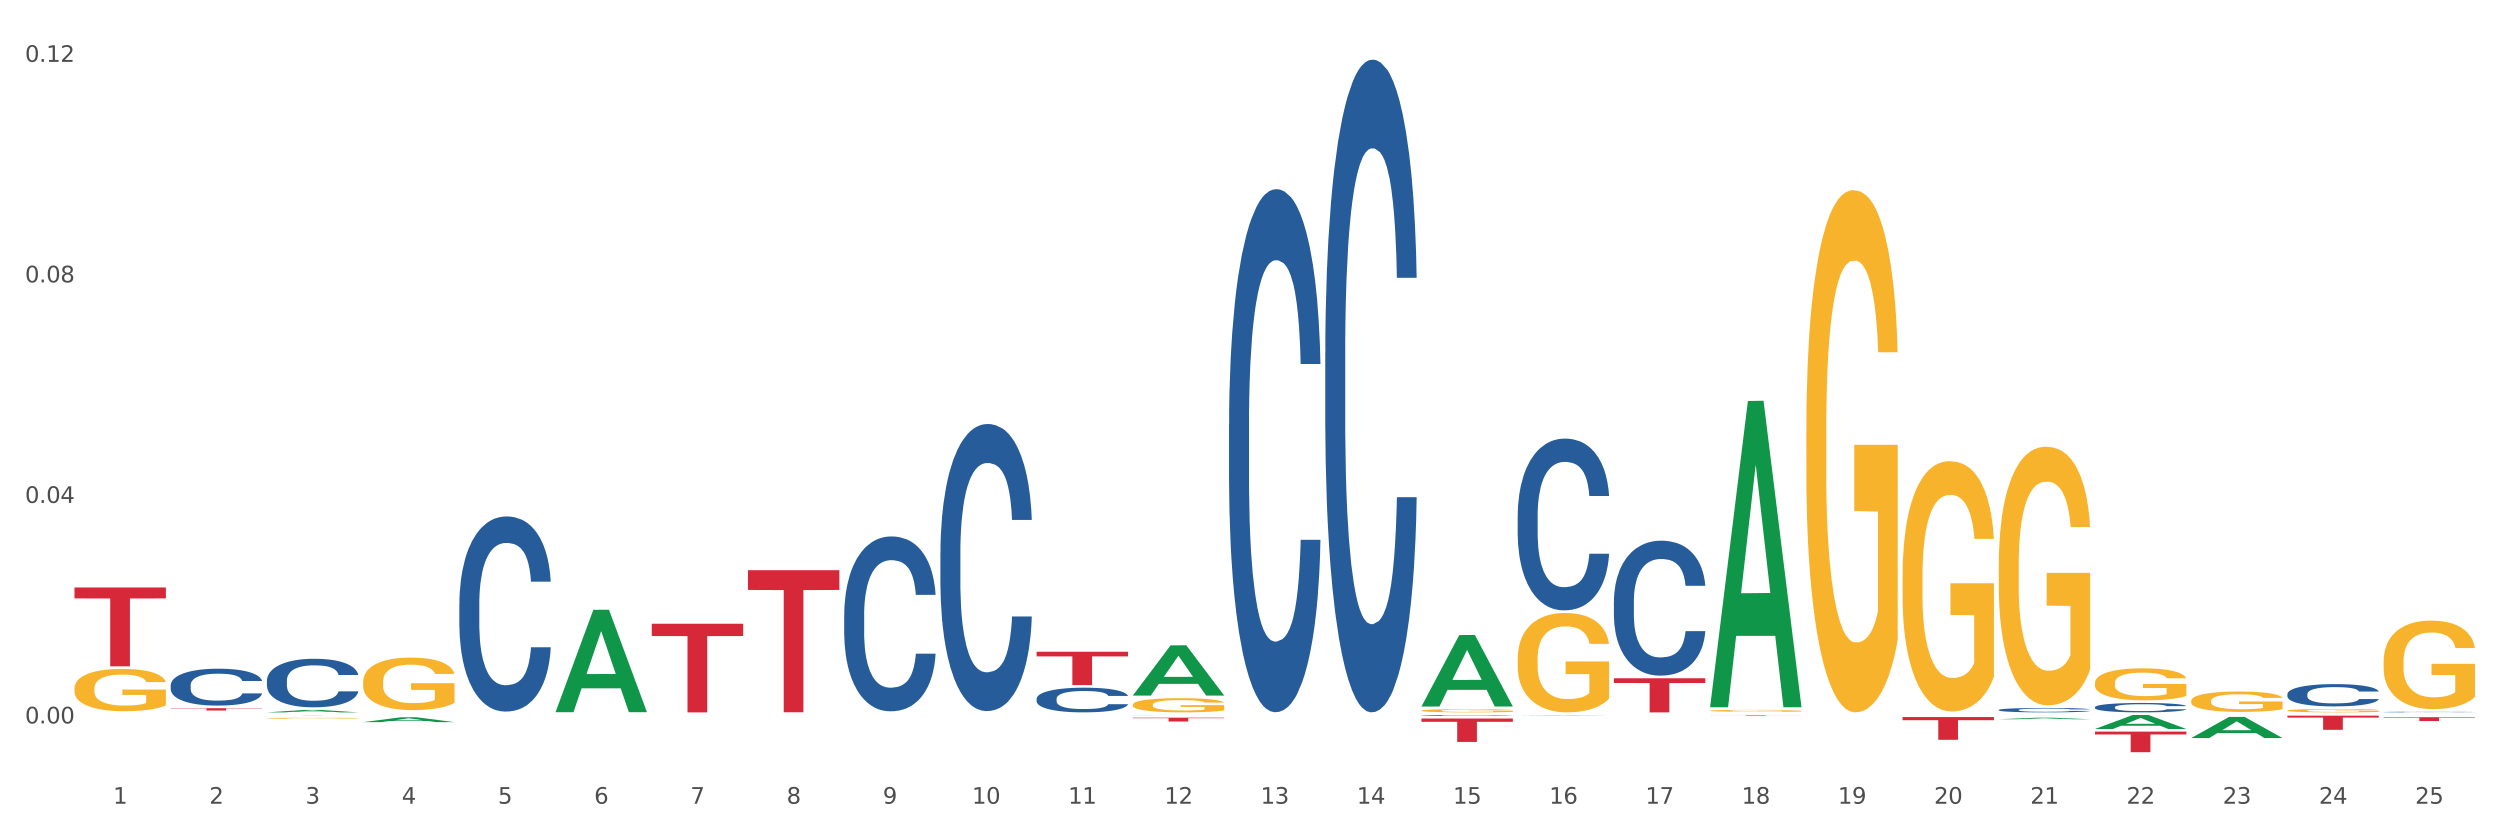 <?xml version="1.0" encoding="utf-8" standalone="no"?>
<!DOCTYPE svg PUBLIC "-//W3C//DTD SVG 1.1//EN"
  "http://www.w3.org/Graphics/SVG/1.1/DTD/svg11.dtd">
<svg xmlns:xlink="http://www.w3.org/1999/xlink" width="1080pt" height="360pt" viewBox="0 0 1080 360" xmlns="http://www.w3.org/2000/svg" version="1.1">
 <rect x="0" y="0" width="1080" height="360" fill="#333333" stroke="none"/>
 <defs>
  <style type="text/css">*{stroke-linejoin: round; stroke-linecap: butt}</style>
 </defs>
 <g id="figure_1">
  <g id="patch_1">
   <path d="M 0 360 
L 1080 360 
L 1080 0 
L 0 0 
z
" style="fill: #ffffff; stroke: #ffffff; stroke-linejoin: miter"/>
  </g>
  <g id="axes_1">
   <g id="matplotlib.axis_1">
    <g id="xtick_1">
     <g id="text_1">
      <!-- 1 -->
      <g style="fill: #4d4d4d" transform="translate(48.864 347.204) scale(0.096 -0.096)">
       <defs>
        <path id="DejaVuSans-31" d="M 794 531 
L 1825 531 
L 1825 4091 
L 703 3866 
L 703 4441 
L 1819 4666 
L 2450 4666 
L 2450 531 
L 3481 531 
L 3481 0 
L 794 0 
L 794 531 
z
" transform="scale(0.016)"/>
       </defs>
       <use xlink:href="#DejaVuSans-31"/>
      </g>
     </g>
    </g>
    <g id="xtick_2">
     <g id="text_2">
      <!-- 2 -->
      <g style="fill: #4d4d4d" transform="translate(90.428 347.204) scale(0.096 -0.096)">
       <defs>
        <path id="DejaVuSans-32" d="M 1228 531 
L 3431 531 
L 3431 0 
L 469 0 
L 469 531 
Q 828 903 1448 1529 
Q 2069 2156 2228 2338 
Q 2531 2678 2651 2914 
Q 2772 3150 2772 3378 
Q 2772 3750 2511 3984 
Q 2250 4219 1831 4219 
Q 1534 4219 1204 4116 
Q 875 4013 500 3803 
L 500 4441 
Q 881 4594 1212 4672 
Q 1544 4750 1819 4750 
Q 2544 4750 2975 4387 
Q 3406 4025 3406 3419 
Q 3406 3131 3298 2873 
Q 3191 2616 2906 2266 
Q 2828 2175 2409 1742 
Q 1991 1309 1228 531 
z
" transform="scale(0.016)"/>
       </defs>
       <use xlink:href="#DejaVuSans-32"/>
      </g>
     </g>
    </g>
    <g id="xtick_3">
     <g id="text_3">
      <!-- 3 -->
      <g style="fill: #4d4d4d" transform="translate(131.992 347.204) scale(0.096 -0.096)">
       <defs>
        <path id="DejaVuSans-33" d="M 2597 2516 
Q 3050 2419 3304 2112 
Q 3559 1806 3559 1356 
Q 3559 666 3084 287 
Q 2609 -91 1734 -91 
Q 1441 -91 1130 -33 
Q 819 25 488 141 
L 488 750 
Q 750 597 1062 519 
Q 1375 441 1716 441 
Q 2309 441 2620 675 
Q 2931 909 2931 1356 
Q 2931 1769 2642 2001 
Q 2353 2234 1838 2234 
L 1294 2234 
L 1294 2753 
L 1863 2753 
Q 2328 2753 2575 2939 
Q 2822 3125 2822 3475 
Q 2822 3834 2567 4026 
Q 2313 4219 1838 4219 
Q 1578 4219 1281 4162 
Q 984 4106 628 3988 
L 628 4550 
Q 988 4650 1302 4700 
Q 1616 4750 1894 4750 
Q 2613 4750 3031 4423 
Q 3450 4097 3450 3541 
Q 3450 3153 3228 2886 
Q 3006 2619 2597 2516 
z
" transform="scale(0.016)"/>
       </defs>
       <use xlink:href="#DejaVuSans-33"/>
      </g>
     </g>
    </g>
    <g id="xtick_4">
     <g id="text_4">
      <!-- 4 -->
      <g style="fill: #4d4d4d" transform="translate(173.556 347.204) scale(0.096 -0.096)">
       <defs>
        <path id="DejaVuSans-34" d="M 2419 4116 
L 825 1625 
L 2419 1625 
L 2419 4116 
z
M 2253 4666 
L 3047 4666 
L 3047 1625 
L 3713 1625 
L 3713 1100 
L 3047 1100 
L 3047 0 
L 2419 0 
L 2419 1100 
L 313 1100 
L 313 1709 
L 2253 4666 
z
" transform="scale(0.016)"/>
       </defs>
       <use xlink:href="#DejaVuSans-34"/>
      </g>
     </g>
    </g>
    <g id="xtick_5">
     <g id="text_5">
      <!-- 5 -->
      <g style="fill: #4d4d4d" transform="translate(215.12 347.204) scale(0.096 -0.096)">
       <defs>
        <path id="DejaVuSans-35" d="M 691 4666 
L 3169 4666 
L 3169 4134 
L 1269 4134 
L 1269 2991 
Q 1406 3038 1543 3061 
Q 1681 3084 1819 3084 
Q 2600 3084 3056 2656 
Q 3513 2228 3513 1497 
Q 3513 744 3044 326 
Q 2575 -91 1722 -91 
Q 1428 -91 1123 -41 
Q 819 9 494 109 
L 494 744 
Q 775 591 1075 516 
Q 1375 441 1709 441 
Q 2250 441 2565 725 
Q 2881 1009 2881 1497 
Q 2881 1984 2565 2268 
Q 2250 2553 1709 2553 
Q 1456 2553 1204 2497 
Q 953 2441 691 2322 
L 691 4666 
z
" transform="scale(0.016)"/>
       </defs>
       <use xlink:href="#DejaVuSans-35"/>
      </g>
     </g>
    </g>
    <g id="xtick_6">
     <g id="text_6">
      <!-- 6 -->
      <g style="fill: #4d4d4d" transform="translate(256.685 347.204) scale(0.096 -0.096)">
       <defs>
        <path id="DejaVuSans-36" d="M 2113 2584 
Q 1688 2584 1439 2293 
Q 1191 2003 1191 1497 
Q 1191 994 1439 701 
Q 1688 409 2113 409 
Q 2538 409 2786 701 
Q 3034 994 3034 1497 
Q 3034 2003 2786 2293 
Q 2538 2584 2113 2584 
z
M 3366 4563 
L 3366 3988 
Q 3128 4100 2886 4159 
Q 2644 4219 2406 4219 
Q 1781 4219 1451 3797 
Q 1122 3375 1075 2522 
Q 1259 2794 1537 2939 
Q 1816 3084 2150 3084 
Q 2853 3084 3261 2657 
Q 3669 2231 3669 1497 
Q 3669 778 3244 343 
Q 2819 -91 2113 -91 
Q 1303 -91 875 529 
Q 447 1150 447 2328 
Q 447 3434 972 4092 
Q 1497 4750 2381 4750 
Q 2619 4750 2861 4703 
Q 3103 4656 3366 4563 
z
" transform="scale(0.016)"/>
       </defs>
       <use xlink:href="#DejaVuSans-36"/>
      </g>
     </g>
    </g>
    <g id="xtick_7">
     <g id="text_7">
      <!-- 7 -->
      <g style="fill: #4d4d4d" transform="translate(298.249 347.204) scale(0.096 -0.096)">
       <defs>
        <path id="DejaVuSans-37" d="M 525 4666 
L 3525 4666 
L 3525 4397 
L 1831 0 
L 1172 0 
L 2766 4134 
L 525 4134 
L 525 4666 
z
" transform="scale(0.016)"/>
       </defs>
       <use xlink:href="#DejaVuSans-37"/>
      </g>
     </g>
    </g>
    <g id="xtick_8">
     <g id="text_8">
      <!-- 8 -->
      <g style="fill: #4d4d4d" transform="translate(339.813 347.204) scale(0.096 -0.096)">
       <defs>
        <path id="DejaVuSans-38" d="M 2034 2216 
Q 1584 2216 1326 1975 
Q 1069 1734 1069 1313 
Q 1069 891 1326 650 
Q 1584 409 2034 409 
Q 2484 409 2743 651 
Q 3003 894 3003 1313 
Q 3003 1734 2745 1975 
Q 2488 2216 2034 2216 
z
M 1403 2484 
Q 997 2584 770 2862 
Q 544 3141 544 3541 
Q 544 4100 942 4425 
Q 1341 4750 2034 4750 
Q 2731 4750 3128 4425 
Q 3525 4100 3525 3541 
Q 3525 3141 3298 2862 
Q 3072 2584 2669 2484 
Q 3125 2378 3379 2068 
Q 3634 1759 3634 1313 
Q 3634 634 3220 271 
Q 2806 -91 2034 -91 
Q 1263 -91 848 271 
Q 434 634 434 1313 
Q 434 1759 690 2068 
Q 947 2378 1403 2484 
z
M 1172 3481 
Q 1172 3119 1398 2916 
Q 1625 2713 2034 2713 
Q 2441 2713 2670 2916 
Q 2900 3119 2900 3481 
Q 2900 3844 2670 4047 
Q 2441 4250 2034 4250 
Q 1625 4250 1398 4047 
Q 1172 3844 1172 3481 
z
" transform="scale(0.016)"/>
       </defs>
       <use xlink:href="#DejaVuSans-38"/>
      </g>
     </g>
    </g>
    <g id="xtick_9">
     <g id="text_9">
      <!-- 9 -->
      <g style="fill: #4d4d4d" transform="translate(381.377 347.204) scale(0.096 -0.096)">
       <defs>
        <path id="DejaVuSans-39" d="M 703 97 
L 703 672 
Q 941 559 1184 500 
Q 1428 441 1663 441 
Q 2288 441 2617 861 
Q 2947 1281 2994 2138 
Q 2813 1869 2534 1725 
Q 2256 1581 1919 1581 
Q 1219 1581 811 2004 
Q 403 2428 403 3163 
Q 403 3881 828 4315 
Q 1253 4750 1959 4750 
Q 2769 4750 3195 4129 
Q 3622 3509 3622 2328 
Q 3622 1225 3098 567 
Q 2575 -91 1691 -91 
Q 1453 -91 1209 -44 
Q 966 3 703 97 
z
M 1959 2075 
Q 2384 2075 2632 2365 
Q 2881 2656 2881 3163 
Q 2881 3666 2632 3958 
Q 2384 4250 1959 4250 
Q 1534 4250 1286 3958 
Q 1038 3666 1038 3163 
Q 1038 2656 1286 2365 
Q 1534 2075 1959 2075 
z
" transform="scale(0.016)"/>
       </defs>
       <use xlink:href="#DejaVuSans-39"/>
      </g>
     </g>
    </g>
    <g id="xtick_10">
     <g id="text_10">
      <!-- 10 -->
      <g style="fill: #4d4d4d" transform="translate(419.887 347.204) scale(0.096 -0.096)">
       <defs>
        <path id="DejaVuSans-30" d="M 2034 4250 
Q 1547 4250 1301 3770 
Q 1056 3291 1056 2328 
Q 1056 1369 1301 889 
Q 1547 409 2034 409 
Q 2525 409 2770 889 
Q 3016 1369 3016 2328 
Q 3016 3291 2770 3770 
Q 2525 4250 2034 4250 
z
M 2034 4750 
Q 2819 4750 3233 4129 
Q 3647 3509 3647 2328 
Q 3647 1150 3233 529 
Q 2819 -91 2034 -91 
Q 1250 -91 836 529 
Q 422 1150 422 2328 
Q 422 3509 836 4129 
Q 1250 4750 2034 4750 
z
" transform="scale(0.016)"/>
       </defs>
       <use xlink:href="#DejaVuSans-31"/>
       <use xlink:href="#DejaVuSans-30" transform="translate(63.623 0)"/>
      </g>
     </g>
    </g>
    <g id="xtick_11">
     <g id="text_11">
      <!-- 11 -->
      <g style="fill: #4d4d4d" transform="translate(461.451 347.204) scale(0.096 -0.096)">
       <use xlink:href="#DejaVuSans-31"/>
       <use xlink:href="#DejaVuSans-31" transform="translate(63.623 0)"/>
      </g>
     </g>
    </g>
    <g id="xtick_12">
     <g id="text_12">
      <!-- 12 -->
      <g style="fill: #4d4d4d" transform="translate(503.015 347.204) scale(0.096 -0.096)">
       <use xlink:href="#DejaVuSans-31"/>
       <use xlink:href="#DejaVuSans-32" transform="translate(63.623 0)"/>
      </g>
     </g>
    </g>
    <g id="xtick_13">
     <g id="text_13">
      <!-- 13 -->
      <g style="fill: #4d4d4d" transform="translate(544.58 347.204) scale(0.096 -0.096)">
       <use xlink:href="#DejaVuSans-31"/>
       <use xlink:href="#DejaVuSans-33" transform="translate(63.623 0)"/>
      </g>
     </g>
    </g>
    <g id="xtick_14">
     <g id="text_14">
      <!-- 14 -->
      <g style="fill: #4d4d4d" transform="translate(586.144 347.204) scale(0.096 -0.096)">
       <use xlink:href="#DejaVuSans-31"/>
       <use xlink:href="#DejaVuSans-34" transform="translate(63.623 0)"/>
      </g>
     </g>
    </g>
    <g id="xtick_15">
     <g id="text_15">
      <!-- 15 -->
      <g style="fill: #4d4d4d" transform="translate(627.708 347.204) scale(0.096 -0.096)">
       <use xlink:href="#DejaVuSans-31"/>
       <use xlink:href="#DejaVuSans-35" transform="translate(63.623 0)"/>
      </g>
     </g>
    </g>
    <g id="xtick_16">
     <g id="text_16">
      <!-- 16 -->
      <g style="fill: #4d4d4d" transform="translate(669.272 347.204) scale(0.096 -0.096)">
       <use xlink:href="#DejaVuSans-31"/>
       <use xlink:href="#DejaVuSans-36" transform="translate(63.623 0)"/>
      </g>
     </g>
    </g>
    <g id="xtick_17">
     <g id="text_17">
      <!-- 17 -->
      <g style="fill: #4d4d4d" transform="translate(710.836 347.204) scale(0.096 -0.096)">
       <use xlink:href="#DejaVuSans-31"/>
       <use xlink:href="#DejaVuSans-37" transform="translate(63.623 0)"/>
      </g>
     </g>
    </g>
    <g id="xtick_18">
     <g id="text_18">
      <!-- 18 -->
      <g style="fill: #4d4d4d" transform="translate(752.4 347.204) scale(0.096 -0.096)">
       <use xlink:href="#DejaVuSans-31"/>
       <use xlink:href="#DejaVuSans-38" transform="translate(63.623 0)"/>
      </g>
     </g>
    </g>
    <g id="xtick_19">
     <g id="text_19">
      <!-- 19 -->
      <g style="fill: #4d4d4d" transform="translate(793.964 347.204) scale(0.096 -0.096)">
       <use xlink:href="#DejaVuSans-31"/>
       <use xlink:href="#DejaVuSans-39" transform="translate(63.623 0)"/>
      </g>
     </g>
    </g>
    <g id="xtick_20">
     <g id="text_20">
      <!-- 20 -->
      <g style="fill: #4d4d4d" transform="translate(835.528 347.204) scale(0.096 -0.096)">
       <use xlink:href="#DejaVuSans-32"/>
       <use xlink:href="#DejaVuSans-30" transform="translate(63.623 0)"/>
      </g>
     </g>
    </g>
    <g id="xtick_21">
     <g id="text_21">
      <!-- 21 -->
      <g style="fill: #4d4d4d" transform="translate(877.093 347.204) scale(0.096 -0.096)">
       <use xlink:href="#DejaVuSans-32"/>
       <use xlink:href="#DejaVuSans-31" transform="translate(63.623 0)"/>
      </g>
     </g>
    </g>
    <g id="xtick_22">
     <g id="text_22">
      <!-- 22 -->
      <g style="fill: #4d4d4d" transform="translate(918.657 347.204) scale(0.096 -0.096)">
       <use xlink:href="#DejaVuSans-32"/>
       <use xlink:href="#DejaVuSans-32" transform="translate(63.623 0)"/>
      </g>
     </g>
    </g>
    <g id="xtick_23">
     <g id="text_23">
      <!-- 23 -->
      <g style="fill: #4d4d4d" transform="translate(960.221 347.204) scale(0.096 -0.096)">
       <use xlink:href="#DejaVuSans-32"/>
       <use xlink:href="#DejaVuSans-33" transform="translate(63.623 0)"/>
      </g>
     </g>
    </g>
    <g id="xtick_24">
     <g id="text_24">
      <!-- 24 -->
      <g style="fill: #4d4d4d" transform="translate(1001.785 347.204) scale(0.096 -0.096)">
       <use xlink:href="#DejaVuSans-32"/>
       <use xlink:href="#DejaVuSans-34" transform="translate(63.623 0)"/>
      </g>
     </g>
    </g>
    <g id="xtick_25">
     <g id="text_25">
      <!-- 25 -->
      <g style="fill: #4d4d4d" transform="translate(1043.349 347.204) scale(0.096 -0.096)">
       <use xlink:href="#DejaVuSans-32"/>
       <use xlink:href="#DejaVuSans-35" transform="translate(63.623 0)"/>
      </g>
     </g>
    </g>
    <g id="xtick_26"/>
    <g id="xtick_27"/>
    <g id="xtick_28"/>
    <g id="xtick_29"/>
    <g id="xtick_30"/>
    <g id="xtick_31"/>
    <g id="xtick_32"/>
    <g id="xtick_33"/>
    <g id="xtick_34"/>
    <g id="xtick_35"/>
    <g id="xtick_36"/>
    <g id="xtick_37"/>
    <g id="xtick_38"/>
    <g id="xtick_39"/>
    <g id="xtick_40"/>
    <g id="xtick_41"/>
    <g id="xtick_42"/>
    <g id="xtick_43"/>
    <g id="xtick_44"/>
    <g id="xtick_45"/>
    <g id="xtick_46"/>
    <g id="xtick_47"/>
    <g id="xtick_48"/>
    <g id="xtick_49"/>
   </g>
   <g id="matplotlib.axis_2">
    <g id="ytick_1">
     <g id="text_26">
      <!-- 0.00 -->
      <g style="fill: #4d4d4d" transform="translate(10.8 312.522) scale(0.096 -0.096)">
       <defs>
        <path id="DejaVuSans-2e" d="M 684 794 
L 1344 794 
L 1344 0 
L 684 0 
L 684 794 
z
" transform="scale(0.016)"/>
       </defs>
       <use xlink:href="#DejaVuSans-30"/>
       <use xlink:href="#DejaVuSans-2e" transform="translate(63.623 0)"/>
       <use xlink:href="#DejaVuSans-30" transform="translate(95.41 0)"/>
       <use xlink:href="#DejaVuSans-30" transform="translate(159.033 0)"/>
      </g>
     </g>
    </g>
    <g id="ytick_2">
     <g id="text_27">
      <!-- 0.04 -->
      <g style="fill: #4d4d4d" transform="translate(10.8 217.255) scale(0.096 -0.096)">
       <use xlink:href="#DejaVuSans-30"/>
       <use xlink:href="#DejaVuSans-2e" transform="translate(63.623 0)"/>
       <use xlink:href="#DejaVuSans-30" transform="translate(95.41 0)"/>
       <use xlink:href="#DejaVuSans-34" transform="translate(159.033 0)"/>
      </g>
     </g>
    </g>
    <g id="ytick_3">
     <g id="text_28">
      <!-- 0.08 -->
      <g style="fill: #4d4d4d" transform="translate(10.8 121.987) scale(0.096 -0.096)">
       <use xlink:href="#DejaVuSans-30"/>
       <use xlink:href="#DejaVuSans-2e" transform="translate(63.623 0)"/>
       <use xlink:href="#DejaVuSans-30" transform="translate(95.41 0)"/>
       <use xlink:href="#DejaVuSans-38" transform="translate(159.033 0)"/>
      </g>
     </g>
    </g>
    <g id="ytick_4">
     <g id="text_29">
      <!-- 0.12 -->
      <g style="fill: #4d4d4d" transform="translate(10.8 26.72) scale(0.096 -0.096)">
       <use xlink:href="#DejaVuSans-30"/>
       <use xlink:href="#DejaVuSans-2e" transform="translate(63.623 0)"/>
       <use xlink:href="#DejaVuSans-31" transform="translate(95.41 0)"/>
       <use xlink:href="#DejaVuSans-32" transform="translate(159.033 0)"/>
      </g>
     </g>
    </g>
    <g id="ytick_5"/>
    <g id="ytick_6"/>
    <g id="ytick_7"/>
   </g>
   <g id="PolyCollection_1">
    <path d="M 115.303 307.741 
L 115.344 307.74 
L 131.627 306.687 
L 138.384 306.686 
L 154.789 307.743 
L 146.973 307.743 
L 143.432 307.496 
L 126.62 307.496 
L 126.498 307.5 
L 123.078 307.743 
L 115.303 307.743 
L 115.303 307.741 
L 128.737 307.35 
L 141.315 307.349 
L 135.087 306.911 
L 135.006 306.909 
L 134.924 306.912 
L 128.696 307.349 
L 128.737 307.35 
L 115.303 307.741 
z
" clip-path="url(#p64be48baa2)" style="fill: #109648"/>
    <path d="M 905.022 316.055 
L 944.508 316.055 
L 944.508 317.291 
L 928.975 317.299 
L 928.975 324.95 
L 920.461 324.95 
L 920.461 317.299 
L 905.022 317.291 
L 905.022 316.063 
L 905.022 316.055 
z
" clip-path="url(#p64be48baa2)" style="fill: #d62839"/>
    <path d="M 821.893 309.759 
L 861.379 309.759 
L 861.379 311.126 
L 845.847 311.135 
L 845.847 319.597 
L 837.332 319.597 
L 837.332 311.135 
L 821.893 311.126 
L 821.893 309.768 
L 821.893 309.759 
z
" clip-path="url(#p64be48baa2)" style="fill: #d62839"/>
    <path d="M 738.765 308.875 
L 778.251 308.875 
L 778.251 308.906 
L 762.719 308.906 
L 762.719 309.099 
L 754.204 309.099 
L 754.204 308.906 
L 738.765 308.906 
L 738.765 308.875 
L 738.765 308.875 
z
" clip-path="url(#p64be48baa2)" style="fill: #d62839"/>
    <path d="M 697.201 293.016 
L 736.687 293.016 
L 736.687 295.062 
L 721.155 295.076 
L 721.155 307.743 
L 712.64 307.743 
L 712.64 295.076 
L 697.201 295.062 
L 697.201 293.03 
L 697.201 293.016 
z
" clip-path="url(#p64be48baa2)" style="fill: #d62839"/>
    <path d="M 614.073 310.406 
L 653.559 310.406 
L 653.559 311.813 
L 638.026 311.822 
L 638.026 320.526 
L 629.512 320.526 
L 629.512 311.822 
L 614.073 311.813 
L 614.073 310.416 
L 614.073 310.406 
z
" clip-path="url(#p64be48baa2)" style="fill: #d62839"/>
    <path d="M 489.38 310.039 
L 528.866 310.039 
L 528.866 310.272 
L 513.334 310.274 
L 513.334 311.716 
L 504.819 311.716 
L 504.819 310.274 
L 489.38 310.272 
L 489.38 310.041 
L 489.38 310.039 
z
" clip-path="url(#p64be48baa2)" style="fill: #d62839"/>
    <path d="M 447.816 281.552 
L 487.302 281.552 
L 487.302 283.552 
L 471.77 283.566 
L 471.77 295.948 
L 463.255 295.948 
L 463.255 283.566 
L 447.816 283.552 
L 447.816 281.565 
L 447.816 281.552 
z
" clip-path="url(#p64be48baa2)" style="fill: #d62839"/>
    <path d="M 323.124 246.328 
L 362.61 246.328 
L 362.61 254.856 
L 347.077 254.914 
L 347.077 307.699 
L 338.563 307.699 
L 338.563 254.914 
L 323.124 254.856 
L 323.124 246.386 
L 323.124 246.328 
z
" clip-path="url(#p64be48baa2)" style="fill: #d62839"/>
    <path d="M 281.56 269.441 
L 321.046 269.441 
L 321.046 274.764 
L 305.513 274.8 
L 305.513 307.743 
L 296.999 307.743 
L 296.999 274.8 
L 281.56 274.764 
L 281.56 269.477 
L 281.56 269.441 
z
" clip-path="url(#p64be48baa2)" style="fill: #d62839"/>
    <path d="M 115.303 308.875 
L 154.789 308.875 
L 154.789 308.885 
L 139.257 308.886 
L 139.257 308.95 
L 130.742 308.95 
L 130.742 308.886 
L 115.303 308.885 
L 115.303 308.875 
L 115.303 308.875 
z
" clip-path="url(#p64be48baa2)" style="fill: #d62839"/>
    <path d="M 73.739 305.949 
L 113.225 305.949 
L 113.225 306.089 
L 97.693 306.09 
L 97.693 306.956 
L 89.178 306.956 
L 89.178 306.09 
L 73.739 306.089 
L 73.739 305.95 
L 73.739 305.949 
z
" clip-path="url(#p64be48baa2)" style="fill: #d62839"/>
    <path d="M 32.175 253.779 
L 71.661 253.779 
L 71.661 258.513 
L 56.129 258.545 
L 56.129 287.847 
L 47.614 287.847 
L 47.614 258.545 
L 32.175 258.513 
L 32.175 253.811 
L 32.175 253.779 
z
" clip-path="url(#p64be48baa2)" style="fill: #d62839"/>
    <path d="M 1029.714 285.776 
L 1029.761 285.741 
L 1029.761 284.484 
L 1029.854 283.401 
L 1030.32 280.782 
L 1031.019 278.617 
L 1031.532 277.464 
L 1032.045 276.521 
L 1032.651 275.578 
L 1033.397 274.601 
L 1034.749 273.169 
L 1035.588 272.435 
L 1036.614 271.667 
L 1038.478 270.55 
L 1039.83 269.921 
L 1041.229 269.397 
L 1043.513 268.768 
L 1045.005 268.489 
L 1046.59 268.28 
L 1048.501 268.14 
L 1049.947 268.105 
L 1053.117 268.21 
L 1055.82 268.524 
L 1057.126 268.768 
L 1058.804 269.188 
L 1059.69 269.467 
L 1061.135 270.026 
L 1062.627 270.759 
L 1063.652 271.388 
L 1065.191 272.575 
L 1066.356 273.762 
L 1067.428 275.229 
L 1067.988 276.242 
L 1068.407 277.185 
L 1068.78 278.267 
L 1069.153 279.979 
L 1060.762 279.979 
L 1060.436 278.756 
L 1059.923 277.604 
L 1059.177 276.486 
L 1058.524 275.788 
L 1057.406 274.915 
L 1056.38 274.356 
L 1055.308 273.937 
L 1054.002 273.588 
L 1052.977 273.413 
L 1051.532 273.273 
L 1048.688 273.308 
L 1046.776 273.588 
L 1045.471 273.937 
L 1044.632 274.251 
L 1043.886 274.601 
L 1043.047 275.089 
L 1042.068 275.823 
L 1041.369 276.486 
L 1040.669 277.324 
L 1040.11 278.163 
L 1039.597 279.14 
L 1039.178 280.188 
L 1038.851 281.271 
L 1038.572 282.598 
L 1038.339 284.798 
L 1038.339 289.582 
L 1038.432 290.665 
L 1038.665 292.097 
L 1038.945 293.179 
L 1039.411 294.471 
L 1039.83 295.344 
L 1040.623 296.602 
L 1041.509 297.649 
L 1042.208 298.313 
L 1042.907 298.872 
L 1044.119 299.64 
L 1045.471 300.269 
L 1046.637 300.653 
L 1048.222 301.002 
L 1049.294 301.142 
L 1050.226 301.211 
L 1052.511 301.211 
L 1054.142 301.107 
L 1055.96 300.862 
L 1057.359 300.548 
L 1058.524 300.164 
L 1059.83 299.535 
L 1060.669 298.941 
L 1060.669 291.643 
L 1050.413 291.608 
L 1050.413 286.754 
L 1069.2 286.754 
L 1069.2 301.002 
L 1068.407 301.735 
L 1067.522 302.399 
L 1066.589 302.992 
L 1065.191 303.726 
L 1063.513 304.424 
L 1062.021 304.913 
L 1060.436 305.332 
L 1058.571 305.716 
L 1056.147 306.066 
L 1054.655 306.205 
L 1052.79 306.31 
L 1050.599 306.345 
L 1048.688 306.275 
L 1046.823 306.101 
L 1044.865 305.786 
L 1042.954 305.332 
L 1041.509 304.878 
L 1040.063 304.32 
L 1038.525 303.586 
L 1037.313 302.888 
L 1036.381 302.259 
L 1035.355 301.456 
L 1034.236 300.408 
L 1033.397 299.465 
L 1032.651 298.487 
L 1031.859 297.23 
L 1031.299 296.148 
L 1030.74 294.786 
L 1030.413 293.773 
L 1030.04 292.201 
L 1029.761 290.001 
L 1029.714 285.776 
z
" clip-path="url(#p64be48baa2)" style="fill: #f7b32b"/>
    <path d="M 988.15 306.961 
L 988.197 306.96 
L 988.197 306.912 
L 988.29 306.871 
L 988.756 306.771 
L 989.455 306.689 
L 989.968 306.645 
L 990.481 306.609 
L 991.087 306.573 
L 991.833 306.536 
L 993.185 306.482 
L 994.024 306.454 
L 995.049 306.425 
L 996.914 306.382 
L 998.266 306.358 
L 999.665 306.339 
L 1001.949 306.315 
L 1003.441 306.304 
L 1005.026 306.296 
L 1006.937 306.291 
L 1008.382 306.289 
L 1011.552 306.293 
L 1014.256 306.305 
L 1015.562 306.315 
L 1017.24 306.331 
L 1018.126 306.341 
L 1019.571 306.362 
L 1021.063 306.39 
L 1022.088 306.414 
L 1023.627 306.459 
L 1024.792 306.504 
L 1025.864 306.56 
L 1026.424 306.599 
L 1026.843 306.634 
L 1027.216 306.676 
L 1027.589 306.741 
L 1019.198 306.741 
L 1018.872 306.694 
L 1018.359 306.65 
L 1017.613 306.608 
L 1016.96 306.581 
L 1015.841 306.548 
L 1014.816 306.527 
L 1013.744 306.511 
L 1012.438 306.498 
L 1011.413 306.491 
L 1009.967 306.486 
L 1007.124 306.487 
L 1005.212 306.498 
L 1003.907 306.511 
L 1003.068 306.523 
L 1002.322 306.536 
L 1001.483 306.555 
L 1000.504 306.583 
L 999.805 306.608 
L 999.105 306.64 
L 998.546 306.672 
L 998.033 306.709 
L 997.614 306.749 
L 997.287 306.79 
L 997.007 306.84 
L 996.774 306.924 
L 996.774 307.106 
L 996.868 307.147 
L 997.101 307.201 
L 997.38 307.242 
L 997.847 307.291 
L 998.266 307.325 
L 999.059 307.372 
L 999.944 307.412 
L 1000.644 307.437 
L 1001.343 307.459 
L 1002.555 307.488 
L 1003.907 307.512 
L 1005.072 307.526 
L 1006.658 307.54 
L 1007.73 307.545 
L 1008.662 307.548 
L 1010.946 307.548 
L 1012.578 307.544 
L 1014.396 307.534 
L 1015.795 307.522 
L 1016.96 307.508 
L 1018.266 307.484 
L 1019.105 307.461 
L 1019.105 307.184 
L 1008.849 307.183 
L 1008.849 306.998 
L 1027.636 306.998 
L 1027.636 307.54 
L 1026.843 307.567 
L 1025.958 307.593 
L 1025.025 307.615 
L 1023.627 307.643 
L 1021.948 307.67 
L 1020.457 307.688 
L 1018.872 307.704 
L 1017.007 307.719 
L 1014.583 307.732 
L 1013.091 307.737 
L 1011.226 307.741 
L 1009.035 307.743 
L 1007.124 307.74 
L 1005.259 307.733 
L 1003.301 307.721 
L 1001.39 307.704 
L 999.944 307.687 
L 998.499 307.666 
L 996.961 307.638 
L 995.749 307.611 
L 994.816 307.587 
L 993.791 307.557 
L 992.672 307.517 
L 991.833 307.481 
L 991.087 307.444 
L 990.294 307.396 
L 989.735 307.355 
L 989.176 307.303 
L 988.849 307.265 
L 988.476 307.205 
L 988.197 307.122 
L 988.15 306.961 
z
" clip-path="url(#p64be48baa2)" style="fill: #f7b32b"/>
    <path d="M 946.586 302.816 
L 946.632 302.808 
L 946.632 302.519 
L 946.726 302.269 
L 947.192 301.666 
L 947.891 301.168 
L 948.404 300.902 
L 948.917 300.685 
L 949.523 300.468 
L 950.269 300.243 
L 951.621 299.913 
L 952.46 299.744 
L 953.485 299.567 
L 955.35 299.31 
L 956.702 299.165 
L 958.101 299.045 
L 960.385 298.9 
L 961.877 298.836 
L 963.462 298.787 
L 965.373 298.755 
L 966.818 298.747 
L 969.988 298.771 
L 972.692 298.844 
L 973.998 298.9 
L 975.676 298.996 
L 976.562 299.061 
L 978.007 299.189 
L 979.499 299.358 
L 980.524 299.503 
L 982.063 299.776 
L 983.228 300.05 
L 984.3 300.388 
L 984.86 300.621 
L 985.279 300.838 
L 985.652 301.087 
L 986.025 301.481 
L 977.634 301.481 
L 977.307 301.2 
L 976.795 300.934 
L 976.049 300.677 
L 975.396 300.516 
L 974.277 300.315 
L 973.252 300.187 
L 972.179 300.09 
L 970.874 300.01 
L 969.848 299.969 
L 968.403 299.937 
L 965.56 299.945 
L 963.648 300.01 
L 962.343 300.09 
L 961.504 300.162 
L 960.758 300.243 
L 959.919 300.355 
L 958.94 300.524 
L 958.24 300.677 
L 957.541 300.87 
L 956.982 301.063 
L 956.469 301.288 
L 956.049 301.529 
L 955.723 301.779 
L 955.443 302.084 
L 955.21 302.591 
L 955.21 303.693 
L 955.303 303.942 
L 955.537 304.272 
L 955.816 304.521 
L 956.282 304.818 
L 956.702 305.02 
L 957.495 305.309 
L 958.38 305.55 
L 959.08 305.703 
L 959.779 305.832 
L 960.991 306.009 
L 962.343 306.153 
L 963.508 306.242 
L 965.093 306.322 
L 966.166 306.354 
L 967.098 306.371 
L 969.382 306.371 
L 971.014 306.346 
L 972.832 306.29 
L 974.231 306.218 
L 975.396 306.129 
L 976.701 305.985 
L 977.541 305.848 
L 977.541 304.167 
L 967.284 304.159 
L 967.284 303.041 
L 986.072 303.041 
L 986.072 306.322 
L 985.279 306.491 
L 984.393 306.644 
L 983.461 306.781 
L 982.063 306.95 
L 980.384 307.11 
L 978.892 307.223 
L 977.307 307.319 
L 975.443 307.408 
L 973.019 307.488 
L 971.527 307.52 
L 969.662 307.545 
L 967.471 307.553 
L 965.56 307.537 
L 963.695 307.496 
L 961.737 307.424 
L 959.825 307.319 
L 958.38 307.215 
L 956.935 307.086 
L 955.397 306.917 
L 954.185 306.757 
L 953.252 306.612 
L 952.227 306.427 
L 951.108 306.186 
L 950.269 305.968 
L 949.523 305.743 
L 948.73 305.454 
L 948.171 305.204 
L 947.611 304.891 
L 947.285 304.658 
L 946.912 304.296 
L 946.632 303.789 
L 946.586 302.816 
z
" clip-path="url(#p64be48baa2)" style="fill: #f7b32b"/>
    <path d="M 988.15 309.158 
L 1027.636 309.158 
L 1027.636 310.008 
L 1012.103 310.014 
L 1012.103 315.278 
L 1003.589 315.278 
L 1003.589 310.014 
L 988.15 310.008 
L 988.15 309.164 
L 988.15 309.158 
z
" clip-path="url(#p64be48baa2)" style="fill: #d62839"/>
    <path d="M 905.022 295.112 
L 905.068 295.099 
L 905.068 294.645 
L 905.162 294.254 
L 905.628 293.307 
L 906.327 292.525 
L 906.84 292.109 
L 907.353 291.768 
L 907.959 291.427 
L 908.705 291.074 
L 910.056 290.556 
L 910.896 290.291 
L 911.921 290.014 
L 913.786 289.61 
L 915.138 289.383 
L 916.536 289.194 
L 918.821 288.966 
L 920.313 288.865 
L 921.898 288.79 
L 923.809 288.739 
L 925.254 288.727 
L 928.424 288.764 
L 931.128 288.878 
L 932.433 288.966 
L 934.112 289.118 
L 934.997 289.219 
L 936.443 289.421 
L 937.934 289.686 
L 938.96 289.913 
L 940.498 290.342 
L 941.664 290.771 
L 942.736 291.301 
L 943.296 291.667 
L 943.715 292.008 
L 944.088 292.399 
L 944.461 293.017 
L 936.07 293.017 
L 935.743 292.575 
L 935.231 292.159 
L 934.485 291.755 
L 933.832 291.503 
L 932.713 291.187 
L 931.688 290.985 
L 930.615 290.834 
L 929.31 290.708 
L 928.284 290.645 
L 926.839 290.594 
L 923.995 290.607 
L 922.084 290.708 
L 920.779 290.834 
L 919.94 290.948 
L 919.194 291.074 
L 918.355 291.25 
L 917.376 291.515 
L 916.676 291.755 
L 915.977 292.058 
L 915.418 292.361 
L 914.905 292.714 
L 914.485 293.093 
L 914.159 293.484 
L 913.879 293.964 
L 913.646 294.759 
L 913.646 296.487 
L 913.739 296.879 
L 913.972 297.396 
L 914.252 297.787 
L 914.718 298.254 
L 915.138 298.569 
L 915.93 299.024 
L 916.816 299.402 
L 917.515 299.642 
L 918.215 299.844 
L 919.427 300.122 
L 920.779 300.349 
L 921.944 300.488 
L 923.529 300.614 
L 924.601 300.664 
L 925.534 300.689 
L 927.818 300.689 
L 929.45 300.652 
L 931.268 300.563 
L 932.667 300.45 
L 933.832 300.311 
L 935.137 300.084 
L 935.976 299.869 
L 935.976 297.232 
L 925.72 297.219 
L 925.72 295.465 
L 944.508 295.465 
L 944.508 300.614 
L 943.715 300.879 
L 942.829 301.119 
L 941.897 301.333 
L 940.498 301.598 
L 938.82 301.85 
L 937.328 302.027 
L 935.743 302.178 
L 933.879 302.317 
L 931.454 302.443 
L 929.963 302.494 
L 928.098 302.532 
L 925.907 302.544 
L 923.995 302.519 
L 922.131 302.456 
L 920.173 302.343 
L 918.261 302.178 
L 916.816 302.014 
L 915.371 301.813 
L 913.833 301.548 
L 912.621 301.295 
L 911.688 301.068 
L 910.663 300.778 
L 909.544 300.399 
L 908.705 300.059 
L 907.959 299.705 
L 907.166 299.251 
L 906.607 298.86 
L 906.047 298.368 
L 905.721 298.002 
L 905.348 297.434 
L 905.068 296.639 
L 905.022 295.112 
z
" clip-path="url(#p64be48baa2)" style="fill: #f7b32b"/>
    <path d="M 1029.714 309.829 
L 1069.2 309.829 
L 1069.2 310.063 
L 1053.668 310.064 
L 1053.668 311.509 
L 1045.153 311.509 
L 1045.153 310.064 
L 1029.714 310.063 
L 1029.714 309.831 
L 1029.714 309.829 
z
" clip-path="url(#p64be48baa2)" style="fill: #d62839"/>
    <path d="M 1029.714 307.597 
L 1029.761 307.596 
L 1029.761 307.59 
L 1029.901 307.58 
L 1030.414 307.563 
L 1031.068 307.551 
L 1032.188 307.536 
L 1032.795 307.529 
L 1033.588 307.522 
L 1035.222 307.511 
L 1037.089 307.501 
L 1038.395 307.496 
L 1039.376 307.493 
L 1041.569 307.486 
L 1042.829 307.484 
L 1044.136 307.482 
L 1045.256 307.48 
L 1047.123 307.478 
L 1048.617 307.478 
L 1050.344 307.478 
L 1051.791 307.478 
L 1053.704 307.479 
L 1056.505 307.482 
L 1057.578 307.483 
L 1059.025 307.486 
L 1060.519 307.49 
L 1061.732 307.494 
L 1063.132 307.5 
L 1064.579 307.507 
L 1065.98 307.516 
L 1066.96 307.524 
L 1067.753 307.533 
L 1068.453 307.544 
L 1068.967 307.556 
L 1069.2 307.566 
L 1060.659 307.566 
L 1060.425 307.557 
L 1059.959 307.547 
L 1059.492 307.541 
L 1058.978 307.536 
L 1058.185 307.53 
L 1057.485 307.526 
L 1056.318 307.521 
L 1055.245 307.518 
L 1054.358 307.516 
L 1053.284 307.515 
L 1050.997 307.514 
L 1049.364 307.514 
L 1048.337 307.514 
L 1047.077 307.515 
L 1046.003 307.517 
L 1044.743 307.52 
L 1043.763 307.523 
L 1042.783 307.527 
L 1042.223 307.53 
L 1041.382 307.535 
L 1040.822 307.54 
L 1040.076 307.547 
L 1039.656 307.553 
L 1038.909 307.566 
L 1038.582 307.577 
L 1038.442 307.584 
L 1038.349 307.591 
L 1038.349 307.629 
L 1038.629 307.646 
L 1038.862 307.653 
L 1039.236 307.661 
L 1039.936 307.672 
L 1040.962 307.683 
L 1042.036 307.69 
L 1042.923 307.695 
L 1043.763 307.698 
L 1044.603 307.701 
L 1045.63 307.703 
L 1046.47 307.705 
L 1047.73 307.706 
L 1049.224 307.707 
L 1050.391 307.707 
L 1052.771 307.706 
L 1053.844 307.704 
L 1054.871 307.703 
L 1055.991 307.7 
L 1056.878 307.697 
L 1057.392 307.695 
L 1058.232 307.69 
L 1058.885 307.685 
L 1059.445 307.68 
L 1059.819 307.675 
L 1060.239 307.668 
L 1060.565 307.66 
L 1060.659 307.655 
L 1069.2 307.655 
L 1069.013 307.664 
L 1068.687 307.672 
L 1068.033 307.684 
L 1067.52 307.69 
L 1066.726 307.698 
L 1065.886 307.705 
L 1064.719 307.713 
L 1063.646 307.718 
L 1062.526 307.723 
L 1061.312 307.727 
L 1059.118 307.733 
L 1058.325 307.735 
L 1056.645 307.738 
L 1055.338 307.74 
L 1053.424 307.741 
L 1051.464 307.742 
L 1049.41 307.743 
L 1047.59 307.742 
L 1045.583 307.741 
L 1044.323 307.739 
L 1042.923 307.737 
L 1041.289 307.734 
L 1039.749 307.73 
L 1038.302 307.725 
L 1036.948 307.719 
L 1035.688 307.713 
L 1034.055 307.702 
L 1032.841 307.692 
L 1031.954 307.683 
L 1031.348 307.675 
L 1030.741 307.665 
L 1030.414 307.658 
L 1029.901 307.641 
L 1029.714 307.625 
L 1029.714 307.597 
z
" clip-path="url(#p64be48baa2)" style="fill: #255c99"/>
    <path d="M 73.739 296.04 
L 73.786 296.025 
L 73.786 295.618 
L 73.926 295.065 
L 74.439 294.046 
L 75.093 293.274 
L 76.213 292.372 
L 76.82 291.994 
L 77.613 291.571 
L 79.247 290.887 
L 81.114 290.305 
L 82.42 289.985 
L 83.401 289.781 
L 85.594 289.417 
L 86.854 289.257 
L 88.161 289.126 
L 89.281 289.039 
L 91.148 288.937 
L 92.642 288.893 
L 94.369 288.879 
L 95.816 288.893 
L 97.729 288.952 
L 100.53 289.126 
L 101.603 289.228 
L 103.05 289.403 
L 104.544 289.636 
L 105.757 289.868 
L 107.157 290.203 
L 108.604 290.64 
L 110.005 291.193 
L 110.985 291.702 
L 111.778 292.241 
L 112.478 292.896 
L 112.992 293.609 
L 113.225 294.206 
L 104.684 294.206 
L 104.45 293.667 
L 103.984 293.085 
L 103.517 292.692 
L 103.004 292.372 
L 102.21 292.008 
L 101.51 291.775 
L 100.343 291.499 
L 99.27 291.324 
L 98.383 291.222 
L 97.309 291.135 
L 95.022 291.047 
L 93.389 291.047 
L 92.362 291.077 
L 91.102 291.149 
L 90.028 291.251 
L 88.768 291.426 
L 87.788 291.615 
L 86.808 291.863 
L 86.248 292.037 
L 85.408 292.357 
L 84.847 292.619 
L 84.101 293.071 
L 83.681 293.391 
L 82.934 294.22 
L 82.607 294.832 
L 82.467 295.254 
L 82.374 295.72 
L 82.374 297.99 
L 82.654 299.009 
L 82.887 299.446 
L 83.261 299.941 
L 83.961 300.581 
L 84.987 301.207 
L 86.061 301.658 
L 86.948 301.935 
L 87.788 302.138 
L 88.628 302.298 
L 89.655 302.444 
L 90.495 302.531 
L 91.755 302.619 
L 93.249 302.662 
L 94.416 302.662 
L 96.796 302.59 
L 97.869 302.517 
L 98.896 302.415 
L 100.016 302.255 
L 100.903 302.08 
L 101.417 301.949 
L 102.257 301.673 
L 102.91 301.382 
L 103.47 301.047 
L 103.844 300.756 
L 104.264 300.319 
L 104.59 299.824 
L 104.684 299.562 
L 113.225 299.562 
L 113.038 300.086 
L 112.712 300.596 
L 112.058 301.28 
L 111.545 301.673 
L 110.751 302.153 
L 109.911 302.56 
L 108.744 303.012 
L 107.671 303.346 
L 106.551 303.638 
L 105.337 303.9 
L 103.144 304.263 
L 102.35 304.365 
L 100.67 304.54 
L 99.363 304.642 
L 97.449 304.744 
L 95.489 304.802 
L 93.435 304.816 
L 91.615 304.787 
L 89.608 304.7 
L 88.348 304.613 
L 86.948 304.482 
L 85.314 304.278 
L 83.774 304.031 
L 82.327 303.739 
L 80.974 303.405 
L 79.713 303.026 
L 78.08 302.4 
L 76.866 301.789 
L 75.979 301.221 
L 75.373 300.741 
L 74.766 300.13 
L 74.439 299.708 
L 73.926 298.689 
L 73.739 297.743 
L 73.739 296.04 
z
" clip-path="url(#p64be48baa2)" style="fill: #255c99"/>
    <path d="M 115.303 294.009 
L 115.35 293.99 
L 115.35 293.454 
L 115.49 292.726 
L 116.003 291.386 
L 116.657 290.371 
L 117.777 289.184 
L 118.384 288.687 
L 119.177 288.131 
L 120.811 287.232 
L 122.678 286.466 
L 123.985 286.045 
L 124.965 285.777 
L 127.158 285.298 
L 128.419 285.087 
L 129.725 284.915 
L 130.846 284.8 
L 132.713 284.666 
L 134.206 284.609 
L 135.933 284.59 
L 137.38 284.609 
L 139.294 284.685 
L 142.094 284.915 
L 143.167 285.049 
L 144.614 285.279 
L 146.108 285.585 
L 147.321 285.892 
L 148.722 286.332 
L 150.168 286.906 
L 151.569 287.634 
L 152.549 288.304 
L 153.342 289.012 
L 154.042 289.874 
L 154.556 290.812 
L 154.789 291.597 
L 146.248 291.597 
L 146.015 290.888 
L 145.548 290.123 
L 145.081 289.606 
L 144.568 289.184 
L 143.774 288.706 
L 143.074 288.4 
L 141.907 288.036 
L 140.834 287.806 
L 139.947 287.672 
L 138.873 287.557 
L 136.586 287.442 
L 134.953 287.442 
L 133.926 287.481 
L 132.666 287.576 
L 131.592 287.71 
L 130.332 287.94 
L 129.352 288.189 
L 128.372 288.514 
L 127.812 288.744 
L 126.972 289.165 
L 126.412 289.51 
L 125.665 290.103 
L 125.245 290.525 
L 124.498 291.616 
L 124.171 292.42 
L 124.031 292.975 
L 123.938 293.588 
L 123.938 296.574 
L 124.218 297.914 
L 124.451 298.489 
L 124.825 299.14 
L 125.525 299.982 
L 126.552 300.805 
L 127.625 301.399 
L 128.512 301.762 
L 129.352 302.031 
L 130.192 302.241 
L 131.219 302.433 
L 132.059 302.547 
L 133.319 302.662 
L 134.813 302.72 
L 135.98 302.72 
L 138.36 302.624 
L 139.434 302.528 
L 140.46 302.394 
L 141.581 302.184 
L 142.467 301.954 
L 142.981 301.782 
L 143.821 301.418 
L 144.474 301.035 
L 145.034 300.595 
L 145.408 300.212 
L 145.828 299.637 
L 146.155 298.987 
L 146.248 298.642 
L 154.789 298.642 
L 154.602 299.331 
L 154.276 300.001 
L 153.622 300.901 
L 153.109 301.418 
L 152.315 302.05 
L 151.475 302.586 
L 150.309 303.179 
L 149.235 303.62 
L 148.115 304.002 
L 146.901 304.347 
L 144.708 304.826 
L 143.914 304.96 
L 142.234 305.189 
L 140.927 305.323 
L 139.013 305.457 
L 137.053 305.534 
L 135 305.553 
L 133.179 305.515 
L 131.172 305.4 
L 129.912 305.285 
L 128.512 305.113 
L 126.878 304.845 
L 125.338 304.519 
L 123.891 304.136 
L 122.538 303.696 
L 121.277 303.198 
L 119.644 302.375 
L 118.43 301.571 
L 117.544 300.824 
L 116.937 300.193 
L 116.33 299.389 
L 116.003 298.833 
L 115.49 297.493 
L 115.303 296.249 
L 115.303 294.009 
z
" clip-path="url(#p64be48baa2)" style="fill: #255c99"/>
    <path d="M 198.432 260.978 
L 198.478 260.901 
L 198.478 258.745 
L 198.618 255.819 
L 199.132 250.429 
L 199.785 246.348 
L 200.905 241.575 
L 201.512 239.573 
L 202.305 237.34 
L 203.939 233.721 
L 205.806 230.642 
L 207.113 228.948 
L 208.093 227.87 
L 210.287 225.945 
L 211.547 225.098 
L 212.854 224.405 
L 213.974 223.943 
L 215.841 223.404 
L 217.334 223.173 
L 219.061 223.096 
L 220.508 223.173 
L 222.422 223.481 
L 225.222 224.405 
L 226.296 224.944 
L 227.743 225.868 
L 229.236 227.1 
L 230.45 228.332 
L 231.85 230.103 
L 233.297 232.412 
L 234.697 235.338 
L 235.677 238.033 
L 236.471 240.882 
L 237.171 244.347 
L 237.684 248.119 
L 237.917 251.276 
L 229.376 251.276 
L 229.143 248.427 
L 228.676 245.348 
L 228.209 243.269 
L 227.696 241.575 
L 226.902 239.65 
L 226.202 238.418 
L 225.036 236.955 
L 223.962 236.031 
L 223.075 235.492 
L 222.002 235.03 
L 219.715 234.568 
L 218.081 234.568 
L 217.054 234.722 
L 215.794 235.107 
L 214.721 235.646 
L 213.46 236.57 
L 212.48 237.571 
L 211.5 238.88 
L 210.94 239.804 
L 210.1 241.498 
L 209.54 242.884 
L 208.793 245.271 
L 208.373 246.964 
L 207.626 251.353 
L 207.3 254.587 
L 207.159 256.82 
L 207.066 259.284 
L 207.066 271.295 
L 207.346 276.684 
L 207.58 278.994 
L 207.953 281.612 
L 208.653 285 
L 209.68 288.311 
L 210.753 290.698 
L 211.64 292.16 
L 212.48 293.238 
L 213.32 294.085 
L 214.347 294.855 
L 215.187 295.317 
L 216.448 295.779 
L 217.941 296.01 
L 219.108 296.01 
L 221.488 295.625 
L 222.562 295.24 
L 223.589 294.701 
L 224.709 293.854 
L 225.596 292.93 
L 226.109 292.237 
L 226.949 290.775 
L 227.603 289.235 
L 228.163 287.464 
L 228.536 285.924 
L 228.956 283.614 
L 229.283 280.996 
L 229.376 279.61 
L 237.917 279.61 
L 237.731 282.382 
L 237.404 285.077 
L 236.751 288.696 
L 236.237 290.775 
L 235.444 293.315 
L 234.604 295.471 
L 233.437 297.858 
L 232.363 299.629 
L 231.243 301.169 
L 230.03 302.555 
L 227.836 304.48 
L 227.042 305.019 
L 225.362 305.943 
L 224.055 306.482 
L 222.142 307.02 
L 220.181 307.328 
L 218.128 307.405 
L 216.308 307.251 
L 214.301 306.789 
L 213.04 306.328 
L 211.64 305.635 
L 210.007 304.557 
L 208.466 303.248 
L 207.019 301.708 
L 205.666 299.937 
L 204.406 297.935 
L 202.772 294.624 
L 201.559 291.391 
L 200.672 288.388 
L 200.065 285.847 
L 199.458 282.613 
L 199.132 280.38 
L 198.618 274.991 
L 198.432 269.986 
L 198.432 260.978 
z
" clip-path="url(#p64be48baa2)" style="fill: #255c99"/>
    <path d="M 364.688 265.686 
L 364.735 265.617 
L 364.735 263.685 
L 364.875 261.063 
L 365.388 256.233 
L 366.042 252.577 
L 367.162 248.299 
L 367.768 246.505 
L 368.562 244.504 
L 370.196 241.261 
L 372.062 238.501 
L 373.369 236.983 
L 374.349 236.017 
L 376.543 234.292 
L 377.803 233.533 
L 379.11 232.912 
L 380.23 232.498 
L 382.097 232.015 
L 383.591 231.808 
L 385.318 231.739 
L 386.765 231.808 
L 388.678 232.084 
L 391.479 232.912 
L 392.552 233.395 
L 393.999 234.223 
L 395.493 235.327 
L 396.706 236.431 
L 398.106 238.018 
L 399.553 240.088 
L 400.953 242.71 
L 401.934 245.125 
L 402.727 247.678 
L 403.427 250.783 
L 403.941 254.163 
L 404.174 256.992 
L 395.633 256.992 
L 395.399 254.439 
L 394.933 251.68 
L 394.466 249.817 
L 393.952 248.299 
L 393.159 246.574 
L 392.459 245.47 
L 391.292 244.159 
L 390.219 243.331 
L 389.332 242.848 
L 388.258 242.434 
L 385.971 242.02 
L 384.338 242.02 
L 383.311 242.158 
L 382.051 242.503 
L 380.977 242.986 
L 379.717 243.814 
L 378.737 244.711 
L 377.757 245.884 
L 377.197 246.712 
L 376.356 248.23 
L 375.796 249.472 
L 375.05 251.611 
L 374.63 253.129 
L 373.883 257.061 
L 373.556 259.959 
L 373.416 261.96 
L 373.323 264.168 
L 373.323 274.932 
L 373.603 279.761 
L 373.836 281.831 
L 374.209 284.177 
L 374.91 287.213 
L 375.936 290.18 
L 377.01 292.319 
L 377.897 293.63 
L 378.737 294.596 
L 379.577 295.355 
L 380.604 296.045 
L 381.444 296.459 
L 382.704 296.873 
L 384.198 297.08 
L 385.364 297.08 
L 387.745 296.735 
L 388.818 296.39 
L 389.845 295.907 
L 390.965 295.148 
L 391.852 294.32 
L 392.366 293.699 
L 393.206 292.388 
L 393.859 291.008 
L 394.419 289.421 
L 394.793 288.041 
L 395.213 285.971 
L 395.539 283.625 
L 395.633 282.383 
L 404.174 282.383 
L 403.987 284.867 
L 403.661 287.282 
L 403.007 290.525 
L 402.494 292.388 
L 401.7 294.665 
L 400.86 296.597 
L 399.693 298.736 
L 398.62 300.322 
L 397.5 301.702 
L 396.286 302.944 
L 394.092 304.669 
L 393.299 305.152 
L 391.619 305.98 
L 390.312 306.463 
L 388.398 306.946 
L 386.438 307.222 
L 384.384 307.291 
L 382.564 307.153 
L 380.557 306.739 
L 379.297 306.325 
L 377.897 305.704 
L 376.263 304.738 
L 374.723 303.565 
L 373.276 302.185 
L 371.922 300.598 
L 370.662 298.805 
L 369.029 295.838 
L 367.815 292.94 
L 366.928 290.249 
L 366.322 287.972 
L 365.715 285.074 
L 365.388 283.073 
L 364.875 278.243 
L 364.688 273.759 
L 364.688 265.686 
z
" clip-path="url(#p64be48baa2)" style="fill: #255c99"/>
    <path d="M 406.252 238.891 
L 406.299 238.777 
L 406.299 235.606 
L 406.439 231.302 
L 406.952 223.374 
L 407.606 217.372 
L 408.726 210.35 
L 409.333 207.405 
L 410.126 204.12 
L 411.76 198.797 
L 413.627 194.267 
L 414.933 191.775 
L 415.914 190.19 
L 418.107 187.358 
L 419.367 186.112 
L 420.674 185.093 
L 421.794 184.413 
L 423.661 183.621 
L 425.155 183.281 
L 426.882 183.167 
L 428.329 183.281 
L 430.242 183.734 
L 433.043 185.093 
L 434.116 185.886 
L 435.563 187.245 
L 437.057 189.057 
L 438.27 190.869 
L 439.671 193.474 
L 441.117 196.872 
L 442.518 201.176 
L 443.498 205.14 
L 444.291 209.33 
L 444.991 214.427 
L 445.505 219.977 
L 445.738 224.62 
L 437.197 224.62 
L 436.963 220.43 
L 436.497 215.899 
L 436.03 212.841 
L 435.517 210.35 
L 434.723 207.518 
L 434.023 205.706 
L 432.856 203.554 
L 431.783 202.195 
L 430.896 201.402 
L 429.822 200.723 
L 427.535 200.043 
L 425.902 200.043 
L 424.875 200.27 
L 423.615 200.836 
L 422.541 201.629 
L 421.281 202.988 
L 420.301 204.46 
L 419.321 206.386 
L 418.761 207.745 
L 417.921 210.236 
L 417.36 212.275 
L 416.614 215.786 
L 416.194 218.278 
L 415.447 224.733 
L 415.12 229.49 
L 414.98 232.775 
L 414.887 236.399 
L 414.887 254.067 
L 415.167 261.995 
L 415.4 265.393 
L 415.774 269.244 
L 416.474 274.227 
L 417.501 279.098 
L 418.574 282.609 
L 419.461 284.76 
L 420.301 286.346 
L 421.141 287.592 
L 422.168 288.724 
L 423.008 289.404 
L 424.268 290.084 
L 425.762 290.423 
L 426.929 290.423 
L 429.309 289.857 
L 430.382 289.291 
L 431.409 288.498 
L 432.529 287.252 
L 433.416 285.893 
L 433.93 284.874 
L 434.77 282.722 
L 435.423 280.457 
L 435.983 277.852 
L 436.357 275.587 
L 436.777 272.189 
L 437.103 268.338 
L 437.197 266.299 
L 445.738 266.299 
L 445.551 270.377 
L 445.225 274.341 
L 444.571 279.664 
L 444.058 282.722 
L 443.264 286.459 
L 442.424 289.631 
L 441.257 293.142 
L 440.184 295.747 
L 439.064 298.012 
L 437.85 300.05 
L 435.657 302.882 
L 434.863 303.675 
L 433.183 305.034 
L 431.876 305.827 
L 429.962 306.619 
L 428.002 307.072 
L 425.948 307.186 
L 424.128 306.959 
L 422.121 306.28 
L 420.861 305.6 
L 419.461 304.581 
L 417.827 302.995 
L 416.287 301.07 
L 414.84 298.805 
L 413.487 296.2 
L 412.226 293.255 
L 410.593 288.385 
L 409.379 283.628 
L 408.492 279.211 
L 407.886 275.473 
L 407.279 270.716 
L 406.952 267.432 
L 406.439 259.504 
L 406.252 252.142 
L 406.252 238.891 
z
" clip-path="url(#p64be48baa2)" style="fill: #255c99"/>
    <path d="M 447.816 301.871 
L 447.863 301.862 
L 447.863 301.589 
L 448.003 301.219 
L 448.516 300.537 
L 449.17 300.021 
L 450.29 299.418 
L 450.897 299.164 
L 451.69 298.882 
L 453.324 298.424 
L 455.191 298.035 
L 456.498 297.821 
L 457.478 297.685 
L 459.671 297.441 
L 460.932 297.334 
L 462.238 297.246 
L 463.359 297.188 
L 465.226 297.12 
L 466.719 297.091 
L 468.446 297.081 
L 469.893 297.091 
L 471.807 297.13 
L 474.607 297.246 
L 475.68 297.315 
L 477.127 297.431 
L 478.621 297.587 
L 479.834 297.743 
L 481.235 297.967 
L 482.682 298.259 
L 484.082 298.629 
L 485.062 298.97 
L 485.855 299.33 
L 486.555 299.768 
L 487.069 300.245 
L 487.302 300.644 
L 478.761 300.644 
L 478.528 300.284 
L 478.061 299.895 
L 477.594 299.632 
L 477.081 299.418 
L 476.287 299.174 
L 475.587 299.018 
L 474.42 298.833 
L 473.347 298.717 
L 472.46 298.648 
L 471.386 298.59 
L 469.099 298.532 
L 467.466 298.532 
L 466.439 298.551 
L 465.179 298.6 
L 464.105 298.668 
L 462.845 298.785 
L 461.865 298.911 
L 460.885 299.077 
L 460.325 299.194 
L 459.485 299.408 
L 458.925 299.583 
L 458.178 299.885 
L 457.758 300.099 
L 457.011 300.654 
L 456.684 301.063 
L 456.544 301.346 
L 456.451 301.657 
L 456.451 303.176 
L 456.731 303.858 
L 456.964 304.15 
L 457.338 304.481 
L 458.038 304.909 
L 459.065 305.328 
L 460.138 305.63 
L 461.025 305.815 
L 461.865 305.951 
L 462.705 306.058 
L 463.732 306.155 
L 464.572 306.214 
L 465.832 306.272 
L 467.326 306.302 
L 468.493 306.302 
L 470.873 306.253 
L 471.947 306.204 
L 472.973 306.136 
L 474.094 306.029 
L 474.98 305.912 
L 475.494 305.824 
L 476.334 305.639 
L 476.987 305.445 
L 477.547 305.221 
L 477.921 305.026 
L 478.341 304.734 
L 478.668 304.403 
L 478.761 304.228 
L 487.302 304.228 
L 487.116 304.578 
L 486.789 304.919 
L 486.135 305.377 
L 485.622 305.639 
L 484.829 305.961 
L 483.988 306.233 
L 482.822 306.535 
L 481.748 306.759 
L 480.628 306.954 
L 479.414 307.129 
L 477.221 307.373 
L 476.427 307.441 
L 474.747 307.558 
L 473.44 307.626 
L 471.527 307.694 
L 469.566 307.733 
L 467.513 307.743 
L 465.692 307.723 
L 463.685 307.665 
L 462.425 307.606 
L 461.025 307.519 
L 459.391 307.382 
L 457.851 307.217 
L 456.404 307.022 
L 455.051 306.798 
L 453.791 306.545 
L 452.157 306.126 
L 450.943 305.717 
L 450.057 305.338 
L 449.45 305.016 
L 448.843 304.607 
L 448.516 304.325 
L 448.003 303.643 
L 447.816 303.011 
L 447.816 301.871 
z
" clip-path="url(#p64be48baa2)" style="fill: #255c99"/>
    <path d="M 489.38 308.889 
L 489.427 308.889 
L 489.427 308.888 
L 489.567 308.887 
L 490.081 308.885 
L 490.734 308.884 
L 491.854 308.882 
L 492.461 308.881 
L 493.254 308.88 
L 494.888 308.879 
L 496.755 308.878 
L 498.062 308.877 
L 499.042 308.877 
L 501.236 308.876 
L 502.496 308.876 
L 503.803 308.876 
L 504.923 308.875 
L 506.79 308.875 
L 508.283 308.875 
L 510.01 308.875 
L 511.457 308.875 
L 513.371 308.875 
L 516.171 308.876 
L 517.245 308.876 
L 518.691 308.876 
L 520.185 308.877 
L 521.399 308.877 
L 522.799 308.878 
L 524.246 308.879 
L 525.646 308.88 
L 526.626 308.881 
L 527.419 308.882 
L 528.12 308.883 
L 528.633 308.884 
L 528.866 308.886 
L 520.325 308.886 
L 520.092 308.885 
L 519.625 308.883 
L 519.158 308.883 
L 518.645 308.882 
L 517.851 308.881 
L 517.151 308.881 
L 515.984 308.88 
L 514.911 308.88 
L 514.024 308.88 
L 512.951 308.88 
L 510.664 308.879 
L 509.03 308.879 
L 508.003 308.879 
L 506.743 308.88 
L 505.67 308.88 
L 504.409 308.88 
L 503.429 308.88 
L 502.449 308.881 
L 501.889 308.881 
L 501.049 308.882 
L 500.489 308.882 
L 499.742 308.883 
L 499.322 308.884 
L 498.575 308.886 
L 498.248 308.887 
L 498.108 308.888 
L 498.015 308.889 
L 498.015 308.893 
L 498.295 308.895 
L 498.528 308.896 
L 498.902 308.897 
L 499.602 308.898 
L 500.629 308.9 
L 501.702 308.9 
L 502.589 308.901 
L 503.429 308.901 
L 504.269 308.902 
L 505.296 308.902 
L 506.136 308.902 
L 507.396 308.902 
L 508.89 308.902 
L 510.057 308.902 
L 512.437 308.902 
L 513.511 308.902 
L 514.538 308.902 
L 515.658 308.902 
L 516.544 308.901 
L 517.058 308.901 
L 517.898 308.901 
L 518.551 308.9 
L 519.112 308.899 
L 519.485 308.899 
L 519.905 308.898 
L 520.232 308.897 
L 520.325 308.896 
L 528.866 308.896 
L 528.68 308.897 
L 528.353 308.898 
L 527.699 308.9 
L 527.186 308.901 
L 526.393 308.901 
L 525.553 308.902 
L 524.386 308.903 
L 523.312 308.904 
L 522.192 308.904 
L 520.978 308.905 
L 518.785 308.906 
L 517.991 308.906 
L 516.311 308.906 
L 515.004 308.906 
L 513.091 308.907 
L 511.13 308.907 
L 509.077 308.907 
L 507.256 308.907 
L 505.249 308.907 
L 503.989 308.906 
L 502.589 308.906 
L 500.955 308.906 
L 499.415 308.905 
L 497.968 308.905 
L 496.615 308.904 
L 495.355 308.903 
L 493.721 308.902 
L 492.508 308.901 
L 491.621 308.9 
L 491.014 308.899 
L 490.407 308.897 
L 490.081 308.897 
L 489.567 308.895 
L 489.38 308.893 
L 489.38 308.889 
z
" clip-path="url(#p64be48baa2)" style="fill: #255c99"/>
    <path d="M 530.945 183.248 
L 530.991 183.042 
L 530.991 177.264 
L 531.131 169.421 
L 531.645 154.975 
L 532.298 144.038 
L 533.418 131.243 
L 534.025 125.877 
L 534.818 119.892 
L 536.452 110.193 
L 538.319 101.938 
L 539.626 97.398 
L 540.606 94.508 
L 542.8 89.349 
L 544.06 87.079 
L 545.367 85.222 
L 546.487 83.983 
L 548.354 82.539 
L 549.847 81.92 
L 551.574 81.713 
L 553.021 81.92 
L 554.935 82.745 
L 557.735 85.222 
L 558.809 86.666 
L 560.256 89.143 
L 561.749 92.445 
L 562.963 95.747 
L 564.363 100.493 
L 565.81 106.684 
L 567.21 114.527 
L 568.19 121.75 
L 568.984 129.385 
L 569.684 138.672 
L 570.197 148.784 
L 570.43 157.245 
L 561.889 157.245 
L 561.656 149.61 
L 561.189 141.355 
L 560.722 135.783 
L 560.209 131.243 
L 559.415 126.083 
L 558.715 122.781 
L 557.549 118.86 
L 556.475 116.384 
L 555.588 114.939 
L 554.515 113.701 
L 552.228 112.463 
L 550.594 112.463 
L 549.567 112.876 
L 548.307 113.907 
L 547.234 115.352 
L 545.973 117.828 
L 544.993 120.511 
L 544.013 124.02 
L 543.453 126.496 
L 542.613 131.036 
L 542.053 134.751 
L 541.306 141.148 
L 540.886 145.689 
L 540.139 157.452 
L 539.813 166.119 
L 539.673 172.104 
L 539.579 178.708 
L 539.579 210.902 
L 539.859 225.348 
L 540.093 231.539 
L 540.466 238.556 
L 541.166 247.636 
L 542.193 256.51 
L 543.266 262.908 
L 544.153 266.829 
L 544.993 269.718 
L 545.833 271.988 
L 546.86 274.052 
L 547.7 275.29 
L 548.961 276.528 
L 550.454 277.148 
L 551.621 277.148 
L 554.001 276.116 
L 555.075 275.084 
L 556.102 273.639 
L 557.222 271.369 
L 558.109 268.893 
L 558.622 267.035 
L 559.462 263.114 
L 560.116 258.987 
L 560.676 254.24 
L 561.049 250.113 
L 561.469 243.922 
L 561.796 236.905 
L 561.889 233.19 
L 570.43 233.19 
L 570.244 240.62 
L 569.917 247.843 
L 569.264 257.542 
L 568.75 263.114 
L 567.957 269.925 
L 567.117 275.703 
L 565.95 282.101 
L 564.876 286.847 
L 563.756 290.975 
L 562.543 294.689 
L 560.349 299.849 
L 559.555 301.293 
L 557.875 303.77 
L 556.568 305.214 
L 554.655 306.659 
L 552.694 307.484 
L 550.641 307.691 
L 548.821 307.278 
L 546.814 306.04 
L 545.553 304.801 
L 544.153 302.944 
L 542.52 300.055 
L 540.979 296.547 
L 539.532 292.419 
L 538.179 287.673 
L 536.919 282.307 
L 535.285 273.433 
L 534.072 264.765 
L 533.185 256.717 
L 532.578 249.907 
L 531.971 241.239 
L 531.645 235.254 
L 531.131 220.808 
L 530.945 207.394 
L 530.945 183.248 
z
" clip-path="url(#p64be48baa2)" style="fill: #255c99"/>
    <path d="M 572.509 152.459 
L 572.555 152.201 
L 572.555 144.991 
L 572.695 135.205 
L 573.209 117.179 
L 573.862 103.53 
L 574.982 87.564 
L 575.589 80.869 
L 576.383 73.4 
L 578.016 61.297 
L 579.883 50.996 
L 581.19 45.331 
L 582.17 41.726 
L 584.364 35.288 
L 585.624 32.455 
L 586.931 30.137 
L 588.051 28.592 
L 589.918 26.79 
L 591.412 26.017 
L 593.138 25.759 
L 594.585 26.017 
L 596.499 27.047 
L 599.299 30.137 
L 600.373 31.94 
L 601.82 35.03 
L 603.313 39.15 
L 604.527 43.271 
L 605.927 49.194 
L 607.374 56.919 
L 608.774 66.705 
L 609.754 75.718 
L 610.548 85.246 
L 611.248 96.835 
L 611.761 109.453 
L 611.995 120.011 
L 603.453 120.011 
L 603.22 110.483 
L 602.753 100.182 
L 602.286 93.229 
L 601.773 87.564 
L 600.98 81.126 
L 600.279 77.006 
L 599.113 72.113 
L 598.039 69.023 
L 597.152 67.22 
L 596.079 65.675 
L 593.792 64.13 
L 592.158 64.13 
L 591.131 64.645 
L 589.871 65.932 
L 588.798 67.735 
L 587.538 70.825 
L 586.557 74.173 
L 585.577 78.551 
L 585.017 81.641 
L 584.177 87.306 
L 583.617 91.942 
L 582.87 99.925 
L 582.45 105.59 
L 581.703 120.269 
L 581.377 131.085 
L 581.237 138.553 
L 581.143 146.793 
L 581.143 186.966 
L 581.423 204.993 
L 581.657 212.718 
L 582.03 221.474 
L 582.73 232.805 
L 583.757 243.878 
L 584.831 251.861 
L 585.717 256.754 
L 586.557 260.359 
L 587.398 263.192 
L 588.424 265.767 
L 589.265 267.312 
L 590.525 268.857 
L 592.018 269.63 
L 593.185 269.63 
L 595.565 268.342 
L 596.639 267.055 
L 597.666 265.252 
L 598.786 262.419 
L 599.673 259.329 
L 600.186 257.011 
L 601.026 252.119 
L 601.68 246.968 
L 602.24 241.045 
L 602.613 235.895 
L 603.033 228.169 
L 603.36 219.414 
L 603.453 214.778 
L 611.995 214.778 
L 611.808 224.049 
L 611.481 233.062 
L 610.828 245.166 
L 610.314 252.119 
L 609.521 260.617 
L 608.681 267.827 
L 607.514 275.81 
L 606.44 281.733 
L 605.32 286.884 
L 604.107 291.519 
L 601.913 297.957 
L 601.12 299.76 
L 599.439 302.85 
L 598.133 304.652 
L 596.219 306.455 
L 594.259 307.485 
L 592.205 307.743 
L 590.385 307.228 
L 588.378 305.682 
L 587.118 304.137 
L 585.717 301.82 
L 584.084 298.214 
L 582.544 293.837 
L 581.097 288.686 
L 579.743 282.763 
L 578.483 276.068 
L 576.849 264.994 
L 575.636 254.179 
L 574.749 244.135 
L 574.142 235.637 
L 573.535 224.822 
L 573.209 217.353 
L 572.695 199.327 
L 572.509 182.588 
L 572.509 152.459 
z
" clip-path="url(#p64be48baa2)" style="fill: #255c99"/>
    <path d="M 614.073 309.054 
L 614.119 309.054 
L 614.119 309.044 
L 614.259 309.03 
L 614.773 309.004 
L 615.426 308.985 
L 616.547 308.962 
L 617.153 308.953 
L 617.947 308.942 
L 619.58 308.925 
L 621.447 308.911 
L 622.754 308.903 
L 623.734 308.898 
L 625.928 308.889 
L 627.188 308.885 
L 628.495 308.881 
L 629.615 308.879 
L 631.482 308.877 
L 632.976 308.875 
L 634.703 308.875 
L 636.149 308.875 
L 638.063 308.877 
L 640.863 308.881 
L 641.937 308.884 
L 643.384 308.888 
L 644.877 308.894 
L 646.091 308.9 
L 647.491 308.908 
L 648.938 308.919 
L 650.338 308.933 
L 651.318 308.946 
L 652.112 308.959 
L 652.812 308.976 
L 653.325 308.993 
L 653.559 309.008 
L 645.017 309.008 
L 644.784 308.995 
L 644.317 308.98 
L 643.851 308.97 
L 643.337 308.962 
L 642.544 308.953 
L 641.844 308.948 
L 640.677 308.941 
L 639.603 308.936 
L 638.716 308.934 
L 637.643 308.932 
L 635.356 308.929 
L 633.722 308.929 
L 632.696 308.93 
L 631.435 308.932 
L 630.362 308.934 
L 629.102 308.939 
L 628.122 308.944 
L 627.141 308.95 
L 626.581 308.954 
L 625.741 308.962 
L 625.181 308.969 
L 624.434 308.98 
L 624.014 308.988 
L 623.268 309.009 
L 622.941 309.024 
L 622.801 309.035 
L 622.707 309.046 
L 622.707 309.103 
L 622.987 309.129 
L 623.221 309.139 
L 623.594 309.152 
L 624.294 309.168 
L 625.321 309.184 
L 626.395 309.195 
L 627.281 309.202 
L 628.122 309.207 
L 628.962 309.211 
L 629.989 309.214 
L 630.829 309.217 
L 632.089 309.219 
L 633.582 309.22 
L 634.749 309.22 
L 637.13 309.218 
L 638.203 309.216 
L 639.23 309.214 
L 640.35 309.21 
L 641.237 309.205 
L 641.75 309.202 
L 642.59 309.195 
L 643.244 309.188 
L 643.804 309.18 
L 644.177 309.172 
L 644.597 309.161 
L 644.924 309.149 
L 645.017 309.142 
L 653.559 309.142 
L 653.372 309.155 
L 653.045 309.168 
L 652.392 309.185 
L 651.878 309.195 
L 651.085 309.207 
L 650.245 309.217 
L 649.078 309.229 
L 648.005 309.237 
L 646.884 309.244 
L 645.671 309.251 
L 643.477 309.26 
L 642.684 309.263 
L 641.004 309.267 
L 639.697 309.269 
L 637.783 309.272 
L 635.823 309.274 
L 633.769 309.274 
L 631.949 309.273 
L 629.942 309.271 
L 628.682 309.269 
L 627.281 309.265 
L 625.648 309.26 
L 624.108 309.254 
L 622.661 309.247 
L 621.307 309.239 
L 620.047 309.229 
L 618.413 309.213 
L 617.2 309.198 
L 616.313 309.184 
L 615.706 309.172 
L 615.1 309.157 
L 614.773 309.146 
L 614.259 309.121 
L 614.073 309.097 
L 614.073 309.054 
z
" clip-path="url(#p64be48baa2)" style="fill: #255c99"/>
    <path d="M 655.637 222.814 
L 655.684 222.747 
L 655.684 220.849 
L 655.824 218.273 
L 656.337 213.529 
L 656.99 209.936 
L 658.111 205.734 
L 658.717 203.972 
L 659.511 202.006 
L 661.144 198.82 
L 663.011 196.109 
L 664.318 194.618 
L 665.298 193.669 
L 667.492 191.975 
L 668.752 191.229 
L 670.059 190.619 
L 671.179 190.212 
L 673.046 189.738 
L 674.54 189.535 
L 676.267 189.467 
L 677.714 189.535 
L 679.627 189.806 
L 682.428 190.619 
L 683.501 191.094 
L 684.948 191.907 
L 686.442 192.991 
L 687.655 194.076 
L 689.055 195.635 
L 690.502 197.668 
L 691.902 200.244 
L 692.883 202.616 
L 693.676 205.124 
L 694.376 208.174 
L 694.889 211.495 
L 695.123 214.274 
L 686.582 214.274 
L 686.348 211.766 
L 685.881 209.055 
L 685.415 207.225 
L 684.901 205.734 
L 684.108 204.039 
L 683.408 202.955 
L 682.241 201.667 
L 681.167 200.854 
L 680.281 200.379 
L 679.207 199.973 
L 676.92 199.566 
L 675.287 199.566 
L 674.26 199.702 
L 673 200.04 
L 671.926 200.515 
L 670.666 201.328 
L 669.686 202.209 
L 668.706 203.362 
L 668.145 204.175 
L 667.305 205.666 
L 666.745 206.886 
L 665.998 208.987 
L 665.578 210.479 
L 664.832 214.342 
L 664.505 217.189 
L 664.365 219.154 
L 664.272 221.323 
L 664.272 231.897 
L 664.552 236.642 
L 664.785 238.675 
L 665.158 240.979 
L 665.858 243.962 
L 666.885 246.876 
L 667.959 248.977 
L 668.846 250.265 
L 669.686 251.214 
L 670.526 251.96 
L 671.553 252.638 
L 672.393 253.044 
L 673.653 253.451 
L 675.147 253.654 
L 676.313 253.654 
L 678.694 253.315 
L 679.767 252.976 
L 680.794 252.502 
L 681.914 251.756 
L 682.801 250.943 
L 683.314 250.333 
L 684.155 249.045 
L 684.808 247.69 
L 685.368 246.131 
L 685.741 244.775 
L 686.162 242.742 
L 686.488 240.437 
L 686.582 239.217 
L 695.123 239.217 
L 694.936 241.657 
L 694.609 244.029 
L 693.956 247.215 
L 693.443 249.045 
L 692.649 251.282 
L 691.809 253.18 
L 690.642 255.281 
L 689.569 256.84 
L 688.449 258.195 
L 687.235 259.415 
L 685.041 261.11 
L 684.248 261.584 
L 682.568 262.398 
L 681.261 262.872 
L 679.347 263.347 
L 677.387 263.618 
L 675.333 263.686 
L 673.513 263.55 
L 671.506 263.143 
L 670.246 262.737 
L 668.846 262.127 
L 667.212 261.178 
L 665.672 260.026 
L 664.225 258.67 
L 662.871 257.111 
L 661.611 255.349 
L 659.978 252.434 
L 658.764 249.587 
L 657.877 246.944 
L 657.271 244.707 
L 656.664 241.861 
L 656.337 239.895 
L 655.824 235.15 
L 655.637 230.745 
L 655.637 222.814 
z
" clip-path="url(#p64be48baa2)" style="fill: #255c99"/>
    <path d="M 697.201 259.771 
L 697.248 259.718 
L 697.248 258.227 
L 697.388 256.203 
L 697.901 252.475 
L 698.555 249.653 
L 699.675 246.351 
L 700.282 244.966 
L 701.075 243.422 
L 702.709 240.919 
L 704.575 238.789 
L 705.882 237.617 
L 706.863 236.872 
L 709.056 235.541 
L 710.316 234.955 
L 711.623 234.475 
L 712.743 234.156 
L 714.61 233.783 
L 716.104 233.623 
L 717.831 233.57 
L 719.278 233.623 
L 721.191 233.836 
L 723.992 234.475 
L 725.065 234.848 
L 726.512 235.487 
L 728.006 236.339 
L 729.219 237.191 
L 730.619 238.416 
L 732.066 240.014 
L 733.466 242.038 
L 734.447 243.901 
L 735.24 245.872 
L 735.94 248.268 
L 736.454 250.878 
L 736.687 253.061 
L 728.146 253.061 
L 727.912 251.091 
L 727.446 248.961 
L 726.979 247.523 
L 726.465 246.351 
L 725.672 245.02 
L 724.972 244.168 
L 723.805 243.156 
L 722.732 242.517 
L 721.845 242.144 
L 720.771 241.824 
L 718.484 241.505 
L 716.851 241.505 
L 715.824 241.611 
L 714.564 241.878 
L 713.49 242.251 
L 712.23 242.89 
L 711.25 243.582 
L 710.27 244.487 
L 709.71 245.126 
L 708.869 246.298 
L 708.309 247.256 
L 707.563 248.907 
L 707.143 250.079 
L 706.396 253.114 
L 706.069 255.351 
L 705.929 256.895 
L 705.836 258.6 
L 705.836 266.907 
L 706.116 270.635 
L 706.349 272.233 
L 706.722 274.043 
L 707.423 276.386 
L 708.449 278.676 
L 709.523 280.327 
L 710.41 281.339 
L 711.25 282.085 
L 712.09 282.67 
L 713.117 283.203 
L 713.957 283.522 
L 715.217 283.842 
L 716.711 284.002 
L 717.877 284.002 
L 720.258 283.735 
L 721.331 283.469 
L 722.358 283.096 
L 723.478 282.511 
L 724.365 281.872 
L 724.879 281.392 
L 725.719 280.38 
L 726.372 279.315 
L 726.932 278.091 
L 727.306 277.025 
L 727.726 275.428 
L 728.052 273.617 
L 728.146 272.659 
L 736.687 272.659 
L 736.5 274.576 
L 736.174 276.44 
L 735.52 278.943 
L 735.007 280.38 
L 734.213 282.138 
L 733.373 283.629 
L 732.206 285.28 
L 731.133 286.505 
L 730.013 287.57 
L 728.799 288.528 
L 726.605 289.86 
L 725.812 290.232 
L 724.132 290.872 
L 722.825 291.244 
L 720.911 291.617 
L 718.951 291.83 
L 716.897 291.883 
L 715.077 291.777 
L 713.07 291.457 
L 711.81 291.138 
L 710.41 290.659 
L 708.776 289.913 
L 707.236 289.008 
L 705.789 287.943 
L 704.435 286.718 
L 703.175 285.333 
L 701.542 283.043 
L 700.328 280.807 
L 699.441 278.73 
L 698.835 276.972 
L 698.228 274.736 
L 697.901 273.191 
L 697.388 269.463 
L 697.201 266.002 
L 697.201 259.771 
z
" clip-path="url(#p64be48baa2)" style="fill: #255c99"/>
    <path d="M 863.458 306.694 
L 863.504 306.692 
L 863.504 306.643 
L 863.644 306.577 
L 864.158 306.455 
L 864.811 306.363 
L 865.931 306.255 
L 866.538 306.21 
L 867.331 306.16 
L 868.965 306.078 
L 870.832 306.008 
L 872.139 305.97 
L 873.119 305.946 
L 875.313 305.902 
L 876.573 305.883 
L 877.88 305.867 
L 879 305.857 
L 880.867 305.845 
L 882.36 305.839 
L 884.087 305.838 
L 885.534 305.839 
L 887.448 305.846 
L 890.248 305.867 
L 891.322 305.879 
L 892.769 305.9 
L 894.262 305.928 
L 895.476 305.956 
L 896.876 305.996 
L 898.323 306.048 
L 899.723 306.114 
L 900.703 306.175 
L 901.497 306.24 
L 902.197 306.318 
L 902.71 306.403 
L 902.943 306.474 
L 894.402 306.474 
L 894.169 306.41 
L 893.702 306.34 
L 893.235 306.293 
L 892.722 306.255 
L 891.929 306.212 
L 891.228 306.184 
L 890.062 306.151 
L 888.988 306.13 
L 888.101 306.118 
L 887.028 306.107 
L 884.741 306.097 
L 883.107 306.097 
L 882.08 306.1 
L 880.82 306.109 
L 879.747 306.121 
L 878.486 306.142 
L 877.506 306.165 
L 876.526 306.194 
L 875.966 306.215 
L 875.126 306.253 
L 874.566 306.285 
L 873.819 306.339 
L 873.399 306.377 
L 872.652 306.476 
L 872.326 306.549 
L 872.186 306.6 
L 872.092 306.655 
L 872.092 306.927 
L 872.372 307.048 
L 872.606 307.101 
L 872.979 307.16 
L 873.679 307.236 
L 874.706 307.311 
L 875.779 307.365 
L 876.666 307.398 
L 877.506 307.422 
L 878.346 307.442 
L 879.373 307.459 
L 880.213 307.469 
L 881.474 307.48 
L 882.967 307.485 
L 884.134 307.485 
L 886.514 307.476 
L 887.588 307.468 
L 888.615 307.456 
L 889.735 307.436 
L 890.622 307.416 
L 891.135 307.4 
L 891.975 307.367 
L 892.629 307.332 
L 893.189 307.292 
L 893.562 307.257 
L 893.982 307.205 
L 894.309 307.146 
L 894.402 307.115 
L 902.943 307.115 
L 902.757 307.177 
L 902.43 307.238 
L 901.777 307.32 
L 901.263 307.367 
L 900.47 307.424 
L 899.63 307.473 
L 898.463 307.527 
L 897.389 307.567 
L 896.269 307.602 
L 895.056 307.633 
L 892.862 307.676 
L 892.069 307.689 
L 890.388 307.71 
L 889.081 307.722 
L 887.168 307.734 
L 885.207 307.741 
L 883.154 307.743 
L 881.334 307.739 
L 879.327 307.729 
L 878.066 307.718 
L 876.666 307.703 
L 875.033 307.678 
L 873.492 307.649 
L 872.046 307.614 
L 870.692 307.574 
L 869.432 307.529 
L 867.798 307.454 
L 866.585 307.381 
L 865.698 307.313 
L 865.091 307.255 
L 864.484 307.182 
L 864.158 307.132 
L 863.644 307.01 
L 863.458 306.897 
L 863.458 306.694 
z
" clip-path="url(#p64be48baa2)" style="fill: #255c99"/>
    <path d="M 905.022 305.504 
L 905.068 305.5 
L 905.068 305.396 
L 905.208 305.255 
L 905.722 304.995 
L 906.375 304.798 
L 907.495 304.568 
L 908.102 304.471 
L 908.896 304.364 
L 910.529 304.189 
L 912.396 304.041 
L 913.703 303.959 
L 914.683 303.907 
L 916.877 303.814 
L 918.137 303.773 
L 919.444 303.74 
L 920.564 303.718 
L 922.431 303.692 
L 923.925 303.681 
L 925.651 303.677 
L 927.098 303.681 
L 929.012 303.695 
L 931.812 303.74 
L 932.886 303.766 
L 934.333 303.811 
L 935.826 303.87 
L 937.04 303.929 
L 938.44 304.015 
L 939.887 304.126 
L 941.287 304.267 
L 942.267 304.397 
L 943.061 304.535 
L 943.761 304.702 
L 944.274 304.884 
L 944.508 305.036 
L 935.966 305.036 
L 935.733 304.898 
L 935.266 304.75 
L 934.799 304.65 
L 934.286 304.568 
L 933.493 304.475 
L 932.793 304.416 
L 931.626 304.345 
L 930.552 304.301 
L 929.665 304.275 
L 928.592 304.252 
L 926.305 304.23 
L 924.671 304.23 
L 923.644 304.238 
L 922.384 304.256 
L 921.311 304.282 
L 920.051 304.327 
L 919.07 304.375 
L 918.09 304.438 
L 917.53 304.483 
L 916.69 304.564 
L 916.13 304.631 
L 915.383 304.746 
L 914.963 304.828 
L 914.216 305.04 
L 913.89 305.196 
L 913.75 305.303 
L 913.656 305.422 
L 913.656 306.001 
L 913.936 306.261 
L 914.17 306.373 
L 914.543 306.499 
L 915.243 306.662 
L 916.27 306.822 
L 917.344 306.937 
L 918.23 307.007 
L 919.07 307.059 
L 919.911 307.1 
L 920.937 307.137 
L 921.778 307.16 
L 923.038 307.182 
L 924.531 307.193 
L 925.698 307.193 
L 928.078 307.175 
L 929.152 307.156 
L 930.179 307.13 
L 931.299 307.089 
L 932.186 307.045 
L 932.699 307.011 
L 933.539 306.941 
L 934.193 306.866 
L 934.753 306.781 
L 935.126 306.707 
L 935.546 306.595 
L 935.873 306.469 
L 935.966 306.402 
L 944.508 306.402 
L 944.321 306.536 
L 943.994 306.666 
L 943.341 306.84 
L 942.827 306.941 
L 942.034 307.063 
L 941.194 307.167 
L 940.027 307.282 
L 938.953 307.368 
L 937.833 307.442 
L 936.62 307.509 
L 934.426 307.601 
L 933.633 307.627 
L 931.952 307.672 
L 930.646 307.698 
L 928.732 307.724 
L 926.772 307.739 
L 924.718 307.743 
L 922.898 307.735 
L 920.891 307.713 
L 919.631 307.691 
L 918.23 307.657 
L 916.597 307.605 
L 915.057 307.542 
L 913.61 307.468 
L 912.256 307.382 
L 910.996 307.286 
L 909.362 307.126 
L 908.149 306.97 
L 907.262 306.825 
L 906.655 306.703 
L 906.049 306.547 
L 905.722 306.439 
L 905.208 306.179 
L 905.022 305.938 
L 905.022 305.504 
z
" clip-path="url(#p64be48baa2)" style="fill: #255c99"/>
    <path d="M 988.15 299.859 
L 988.197 299.851 
L 988.197 299.605 
L 988.337 299.271 
L 988.85 298.656 
L 989.503 298.19 
L 990.624 297.645 
L 991.23 297.417 
L 992.024 297.162 
L 993.657 296.749 
L 995.524 296.398 
L 996.831 296.204 
L 997.811 296.081 
L 1000.005 295.862 
L 1001.265 295.765 
L 1002.572 295.686 
L 1003.692 295.633 
L 1005.559 295.572 
L 1007.053 295.546 
L 1008.78 295.537 
L 1010.227 295.546 
L 1012.14 295.581 
L 1014.941 295.686 
L 1016.014 295.748 
L 1017.461 295.853 
L 1018.955 295.994 
L 1020.168 296.134 
L 1021.568 296.336 
L 1023.015 296.6 
L 1024.415 296.934 
L 1025.396 297.241 
L 1026.189 297.566 
L 1026.889 297.962 
L 1027.403 298.392 
L 1027.636 298.752 
L 1019.095 298.752 
L 1018.861 298.427 
L 1018.394 298.076 
L 1017.928 297.839 
L 1017.414 297.645 
L 1016.621 297.426 
L 1015.921 297.285 
L 1014.754 297.118 
L 1013.68 297.013 
L 1012.794 296.951 
L 1011.72 296.899 
L 1009.433 296.846 
L 1007.8 296.846 
L 1006.773 296.863 
L 1005.513 296.907 
L 1004.439 296.969 
L 1003.179 297.074 
L 1002.199 297.188 
L 1001.219 297.338 
L 1000.658 297.443 
L 999.818 297.637 
L 999.258 297.795 
L 998.512 298.067 
L 998.091 298.26 
L 997.345 298.761 
L 997.018 299.13 
L 996.878 299.385 
L 996.785 299.666 
L 996.785 301.037 
L 997.065 301.652 
L 997.298 301.915 
L 997.671 302.214 
L 998.371 302.6 
L 999.398 302.978 
L 1000.472 303.251 
L 1001.359 303.417 
L 1002.199 303.54 
L 1003.039 303.637 
L 1004.066 303.725 
L 1004.906 303.778 
L 1006.166 303.83 
L 1007.66 303.857 
L 1008.826 303.857 
L 1011.207 303.813 
L 1012.28 303.769 
L 1013.307 303.707 
L 1014.427 303.611 
L 1015.314 303.505 
L 1015.827 303.426 
L 1016.668 303.259 
L 1017.321 303.084 
L 1017.881 302.882 
L 1018.254 302.706 
L 1018.675 302.442 
L 1019.001 302.144 
L 1019.095 301.985 
L 1027.636 301.985 
L 1027.449 302.302 
L 1027.122 302.609 
L 1026.469 303.022 
L 1025.956 303.259 
L 1025.162 303.549 
L 1024.322 303.795 
L 1023.155 304.068 
L 1022.082 304.27 
L 1020.962 304.445 
L 1019.748 304.603 
L 1017.554 304.823 
L 1016.761 304.885 
L 1015.081 304.99 
L 1013.774 305.052 
L 1011.86 305.113 
L 1009.9 305.148 
L 1007.846 305.157 
L 1006.026 305.139 
L 1004.019 305.087 
L 1002.759 305.034 
L 1001.359 304.955 
L 999.725 304.832 
L 998.185 304.683 
L 996.738 304.507 
L 995.384 304.305 
L 994.124 304.076 
L 992.491 303.699 
L 991.277 303.33 
L 990.39 302.987 
L 989.784 302.697 
L 989.177 302.328 
L 988.85 302.073 
L 988.337 301.458 
L 988.15 300.887 
L 988.15 299.859 
z
" clip-path="url(#p64be48baa2)" style="fill: #255c99"/>
    <path d="M 32.175 297.419 
L 32.222 297.403 
L 32.222 296.802 
L 32.315 296.285 
L 32.781 295.034 
L 33.48 294 
L 33.993 293.449 
L 34.506 292.999 
L 35.112 292.549 
L 35.858 292.082 
L 37.21 291.398 
L 38.049 291.048 
L 39.075 290.681 
L 40.939 290.147 
L 42.291 289.847 
L 43.69 289.596 
L 45.974 289.296 
L 47.466 289.163 
L 49.051 289.063 
L 50.962 288.996 
L 52.407 288.979 
L 55.578 289.029 
L 58.281 289.179 
L 59.587 289.296 
L 61.265 289.496 
L 62.151 289.63 
L 63.596 289.897 
L 65.088 290.247 
L 66.113 290.547 
L 67.652 291.114 
L 68.817 291.681 
L 69.889 292.382 
L 70.449 292.866 
L 70.868 293.316 
L 71.241 293.833 
L 71.614 294.65 
L 63.223 294.65 
L 62.897 294.067 
L 62.384 293.516 
L 61.638 292.982 
L 60.985 292.649 
L 59.866 292.232 
L 58.841 291.965 
L 57.769 291.765 
L 56.463 291.598 
L 55.438 291.515 
L 53.992 291.448 
L 51.149 291.465 
L 49.237 291.598 
L 47.932 291.765 
L 47.093 291.915 
L 46.347 292.082 
L 45.508 292.315 
L 44.529 292.666 
L 43.83 292.982 
L 43.13 293.383 
L 42.571 293.783 
L 42.058 294.25 
L 41.639 294.75 
L 41.312 295.268 
L 41.033 295.901 
L 40.799 296.952 
L 40.799 299.237 
L 40.893 299.754 
L 41.126 300.438 
L 41.405 300.955 
L 41.872 301.572 
L 42.291 301.989 
L 43.084 302.59 
L 43.969 303.09 
L 44.669 303.407 
L 45.368 303.674 
L 46.58 304.041 
L 47.932 304.341 
L 49.098 304.525 
L 50.683 304.692 
L 51.755 304.758 
L 52.687 304.792 
L 54.971 304.792 
L 56.603 304.742 
L 58.421 304.625 
L 59.82 304.475 
L 60.985 304.291 
L 62.291 303.991 
L 63.13 303.707 
L 63.13 300.221 
L 52.874 300.205 
L 52.874 297.886 
L 71.661 297.886 
L 71.661 304.692 
L 70.868 305.042 
L 69.983 305.359 
L 69.05 305.642 
L 67.652 305.993 
L 65.973 306.326 
L 64.482 306.56 
L 62.897 306.76 
L 61.032 306.943 
L 58.608 307.11 
L 57.116 307.177 
L 55.251 307.227 
L 53.06 307.244 
L 51.149 307.21 
L 49.284 307.127 
L 47.326 306.977 
L 45.415 306.76 
L 43.969 306.543 
L 42.524 306.276 
L 40.986 305.926 
L 39.774 305.592 
L 38.841 305.292 
L 37.816 304.908 
L 36.697 304.408 
L 35.858 303.958 
L 35.112 303.491 
L 34.319 302.89 
L 33.76 302.373 
L 33.201 301.723 
L 32.874 301.239 
L 32.501 300.488 
L 32.222 299.437 
L 32.175 297.419 
z
" clip-path="url(#p64be48baa2)" style="fill: #f7b32b"/>
    <path d="M 863.458 244.611 
L 863.504 244.509 
L 863.504 240.836 
L 863.597 237.673 
L 864.064 230.021 
L 864.763 223.695 
L 865.276 220.328 
L 865.788 217.573 
L 866.395 214.819 
L 867.14 211.962 
L 868.492 207.779 
L 869.332 205.636 
L 870.357 203.392 
L 872.222 200.127 
L 873.574 198.29 
L 874.972 196.76 
L 877.257 194.923 
L 878.748 194.107 
L 880.333 193.495 
L 882.245 193.087 
L 883.69 192.985 
L 886.86 193.291 
L 889.564 194.209 
L 890.869 194.923 
L 892.548 196.148 
L 893.433 196.964 
L 894.878 198.596 
L 896.37 200.739 
L 897.396 202.575 
L 898.934 206.044 
L 900.1 209.513 
L 901.172 213.798 
L 901.731 216.757 
L 902.151 219.512 
L 902.524 222.675 
L 902.897 227.674 
L 894.506 227.674 
L 894.179 224.103 
L 893.666 220.736 
L 892.92 217.471 
L 892.268 215.431 
L 891.149 212.88 
L 890.123 211.248 
L 889.051 210.023 
L 887.746 209.003 
L 886.72 208.493 
L 885.275 208.085 
L 882.431 208.187 
L 880.52 209.003 
L 879.215 210.023 
L 878.376 210.942 
L 877.63 211.962 
L 876.79 213.39 
L 875.811 215.533 
L 875.112 217.471 
L 874.413 219.92 
L 873.854 222.369 
L 873.341 225.226 
L 872.921 228.286 
L 872.595 231.449 
L 872.315 235.326 
L 872.082 241.754 
L 872.082 255.732 
L 872.175 258.895 
L 872.408 263.078 
L 872.688 266.241 
L 873.154 270.016 
L 873.574 272.566 
L 874.366 276.239 
L 875.252 279.3 
L 875.951 281.239 
L 876.651 282.871 
L 877.863 285.116 
L 879.215 286.952 
L 880.38 288.075 
L 881.965 289.095 
L 883.037 289.503 
L 883.97 289.707 
L 886.254 289.707 
L 887.886 289.401 
L 889.704 288.687 
L 891.102 287.769 
L 892.268 286.646 
L 893.573 284.81 
L 894.412 283.075 
L 894.412 261.752 
L 884.156 261.649 
L 884.156 247.468 
L 902.943 247.468 
L 902.943 289.095 
L 902.151 291.238 
L 901.265 293.176 
L 900.333 294.911 
L 898.934 297.053 
L 897.256 299.094 
L 895.764 300.522 
L 894.179 301.746 
L 892.314 302.869 
L 889.89 303.889 
L 888.398 304.297 
L 886.534 304.603 
L 884.343 304.705 
L 882.431 304.501 
L 880.567 303.991 
L 878.609 303.073 
L 876.697 301.746 
L 875.252 300.42 
L 873.807 298.788 
L 872.268 296.645 
L 871.056 294.604 
L 870.124 292.768 
L 869.098 290.421 
L 867.98 287.36 
L 867.14 284.606 
L 866.395 281.749 
L 865.602 278.076 
L 865.043 274.913 
L 864.483 270.934 
L 864.157 267.975 
L 863.784 263.384 
L 863.504 256.956 
L 863.458 244.611 
z
" clip-path="url(#p64be48baa2)" style="fill: #f7b32b"/>
    <path d="M 863.458 308.875 
L 902.943 308.875 
L 902.943 308.879 
L 887.411 308.879 
L 887.411 308.9 
L 878.896 308.9 
L 878.896 308.879 
L 863.458 308.879 
L 863.458 308.875 
L 863.458 308.875 
z
" clip-path="url(#p64be48baa2)" style="fill: #d62839"/>
    <path d="M 780.329 186.381 
L 780.376 186.175 
L 780.376 178.757 
L 780.469 172.37 
L 780.935 156.917 
L 781.635 144.142 
L 782.147 137.342 
L 782.66 131.779 
L 783.266 126.216 
L 784.012 120.446 
L 785.364 111.998 
L 786.203 107.671 
L 787.229 103.138 
L 789.094 96.545 
L 790.446 92.836 
L 791.844 89.745 
L 794.128 86.037 
L 795.62 84.388 
L 797.205 83.152 
L 799.117 82.328 
L 800.562 82.122 
L 803.732 82.74 
L 806.436 84.594 
L 807.741 86.037 
L 809.419 88.509 
L 810.305 90.157 
L 811.75 93.454 
L 813.242 97.781 
L 814.268 101.49 
L 815.806 108.496 
L 816.971 115.501 
L 818.044 124.155 
L 818.603 130.13 
L 819.023 135.694 
L 819.396 142.081 
L 819.769 152.177 
L 811.377 152.177 
L 811.051 144.966 
L 810.538 138.166 
L 809.792 131.573 
L 809.14 127.452 
L 808.021 122.301 
L 806.995 119.004 
L 805.923 116.531 
L 804.618 114.471 
L 803.592 113.441 
L 802.147 112.617 
L 799.303 112.823 
L 797.392 114.471 
L 796.086 116.531 
L 795.247 118.386 
L 794.501 120.446 
L 793.662 123.331 
L 792.683 127.658 
L 791.984 131.573 
L 791.285 136.518 
L 790.725 141.463 
L 790.212 147.232 
L 789.793 153.414 
L 789.467 159.801 
L 789.187 167.631 
L 788.954 180.612 
L 788.954 208.84 
L 789.047 215.228 
L 789.28 223.676 
L 789.56 230.063 
L 790.026 237.687 
L 790.446 242.838 
L 791.238 250.256 
L 792.124 256.437 
L 792.823 260.352 
L 793.522 263.649 
L 794.734 268.182 
L 796.086 271.89 
L 797.252 274.157 
L 798.837 276.217 
L 799.909 277.042 
L 800.841 277.454 
L 803.126 277.454 
L 804.757 276.836 
L 806.576 275.393 
L 807.974 273.539 
L 809.14 271.272 
L 810.445 267.564 
L 811.284 264.061 
L 811.284 220.997 
L 801.028 220.791 
L 801.028 192.15 
L 819.815 192.15 
L 819.815 276.217 
L 819.023 280.544 
L 818.137 284.459 
L 817.205 287.962 
L 815.806 292.289 
L 814.128 296.41 
L 812.636 299.295 
L 811.051 301.767 
L 809.186 304.034 
L 806.762 306.094 
L 805.27 306.918 
L 803.405 307.537 
L 801.214 307.743 
L 799.303 307.33 
L 797.438 306.3 
L 795.48 304.446 
L 793.569 301.767 
L 792.124 299.089 
L 790.679 295.792 
L 789.14 291.465 
L 787.928 287.344 
L 786.996 283.635 
L 785.97 278.896 
L 784.851 272.715 
L 784.012 267.151 
L 783.266 261.382 
L 782.474 253.964 
L 781.914 247.577 
L 781.355 239.541 
L 781.029 233.566 
L 780.656 224.294 
L 780.376 211.313 
L 780.329 186.381 
z
" clip-path="url(#p64be48baa2)" style="fill: #f7b32b"/>
    <path d="M 489.38 300.446 
L 489.421 300.426 
L 505.704 278.781 
L 512.461 278.76 
L 528.866 300.487 
L 521.051 300.487 
L 517.509 295.428 
L 500.697 295.428 
L 500.575 295.509 
L 497.155 300.487 
L 489.38 300.487 
L 489.38 300.446 
L 502.814 292.409 
L 515.392 292.388 
L 509.164 283.391 
L 509.083 283.351 
L 509.001 283.412 
L 502.773 292.388 
L 502.814 292.409 
L 489.38 300.446 
z
" clip-path="url(#p64be48baa2)" style="fill: #109648"/>
    <path d="M 156.867 294.57 
L 156.914 294.549 
L 156.914 293.803 
L 157.007 293.161 
L 157.473 291.608 
L 158.173 290.323 
L 158.686 289.64 
L 159.198 289.081 
L 159.804 288.521 
L 160.55 287.941 
L 161.902 287.092 
L 162.741 286.657 
L 163.767 286.201 
L 165.632 285.539 
L 166.984 285.166 
L 168.382 284.855 
L 170.666 284.482 
L 172.158 284.316 
L 173.743 284.192 
L 175.655 284.109 
L 177.1 284.089 
L 180.27 284.151 
L 182.974 284.337 
L 184.279 284.482 
L 185.957 284.731 
L 186.843 284.896 
L 188.288 285.228 
L 189.78 285.663 
L 190.806 286.036 
L 192.344 286.74 
L 193.51 287.444 
L 194.582 288.314 
L 195.141 288.915 
L 195.561 289.474 
L 195.934 290.116 
L 196.307 291.131 
L 187.915 291.131 
L 187.589 290.406 
L 187.076 289.723 
L 186.33 289.06 
L 185.678 288.646 
L 184.559 288.128 
L 183.533 287.796 
L 182.461 287.548 
L 181.156 287.341 
L 180.13 287.237 
L 178.685 287.154 
L 175.841 287.175 
L 173.93 287.341 
L 172.624 287.548 
L 171.785 287.734 
L 171.039 287.941 
L 170.2 288.231 
L 169.221 288.666 
L 168.522 289.06 
L 167.823 289.557 
L 167.263 290.054 
L 166.751 290.634 
L 166.331 291.255 
L 166.005 291.898 
L 165.725 292.685 
L 165.492 293.99 
L 165.492 296.827 
L 165.585 297.469 
L 165.818 298.319 
L 166.098 298.961 
L 166.564 299.727 
L 166.984 300.245 
L 167.776 300.991 
L 168.662 301.612 
L 169.361 302.006 
L 170.06 302.337 
L 171.273 302.793 
L 172.624 303.166 
L 173.79 303.393 
L 175.375 303.601 
L 176.447 303.683 
L 177.38 303.725 
L 179.664 303.725 
L 181.296 303.663 
L 183.114 303.518 
L 184.512 303.331 
L 185.678 303.103 
L 186.983 302.731 
L 187.822 302.378 
L 187.822 298.049 
L 177.566 298.029 
L 177.566 295.15 
L 196.353 295.15 
L 196.353 303.601 
L 195.561 304.036 
L 194.675 304.429 
L 193.743 304.781 
L 192.344 305.216 
L 190.666 305.63 
L 189.174 305.92 
L 187.589 306.169 
L 185.724 306.397 
L 183.3 306.604 
L 181.808 306.687 
L 179.944 306.749 
L 177.752 306.77 
L 175.841 306.728 
L 173.976 306.625 
L 172.018 306.438 
L 170.107 306.169 
L 168.662 305.9 
L 167.217 305.568 
L 165.678 305.133 
L 164.466 304.719 
L 163.534 304.346 
L 162.508 303.87 
L 161.389 303.248 
L 160.55 302.689 
L 159.804 302.109 
L 159.012 301.364 
L 158.452 300.721 
L 157.893 299.914 
L 157.567 299.313 
L 157.194 298.381 
L 156.914 297.076 
L 156.867 294.57 
z
" clip-path="url(#p64be48baa2)" style="fill: #f7b32b"/>
    <path d="M 614.073 305.169 
L 614.114 305.14 
L 630.396 274.342 
L 637.154 274.313 
L 653.559 305.227 
L 645.743 305.227 
L 642.201 298.029 
L 625.389 298.029 
L 625.267 298.145 
L 621.848 305.227 
L 614.073 305.227 
L 614.073 305.169 
L 627.506 293.732 
L 640.085 293.703 
L 633.856 280.902 
L 633.775 280.844 
L 633.694 280.931 
L 627.465 293.703 
L 627.506 293.732 
L 614.073 305.169 
z
" clip-path="url(#p64be48baa2)" style="fill: #109648"/>
    <path d="M 655.637 309.197 
L 655.678 309.197 
L 671.96 309.061 
L 678.718 309.061 
L 695.123 309.198 
L 687.307 309.198 
L 683.766 309.166 
L 666.954 309.166 
L 666.831 309.166 
L 663.412 309.198 
L 655.637 309.198 
L 655.637 309.197 
L 669.07 309.147 
L 681.649 309.147 
L 675.421 309.09 
L 675.339 309.09 
L 675.258 309.09 
L 669.03 309.147 
L 669.07 309.147 
L 655.637 309.197 
z
" clip-path="url(#p64be48baa2)" style="fill: #109648"/>
    <path d="M 738.765 305.276 
L 738.806 305.152 
L 755.089 173.238 
L 761.846 173.114 
L 778.251 305.525 
L 770.435 305.525 
L 766.894 274.691 
L 750.082 274.691 
L 749.96 275.188 
L 746.54 305.525 
L 738.765 305.525 
L 738.765 305.276 
L 752.199 256.29 
L 764.777 256.166 
L 758.549 201.336 
L 758.467 201.088 
L 758.386 201.461 
L 752.158 256.166 
L 752.199 256.29 
L 738.765 305.276 
z
" clip-path="url(#p64be48baa2)" style="fill: #109648"/>
    <path d="M 863.458 310.713 
L 863.498 310.713 
L 879.781 310.033 
L 886.539 310.033 
L 902.943 310.715 
L 895.128 310.715 
L 891.586 310.556 
L 874.774 310.556 
L 874.652 310.558 
L 871.233 310.715 
L 863.458 310.715 
L 863.458 310.713 
L 876.891 310.461 
L 889.469 310.46 
L 883.241 310.178 
L 883.16 310.177 
L 883.078 310.179 
L 876.85 310.46 
L 876.891 310.461 
L 863.458 310.713 
z
" clip-path="url(#p64be48baa2)" style="fill: #109648"/>
    <path d="M 905.022 314.911 
L 905.062 314.905 
L 921.345 308.881 
L 928.103 308.875 
L 944.508 314.922 
L 936.692 314.922 
L 933.15 313.514 
L 916.338 313.514 
L 916.216 313.537 
L 912.797 314.922 
L 905.022 314.922 
L 905.022 314.911 
L 918.455 312.674 
L 931.034 312.668 
L 924.805 310.164 
L 924.724 310.153 
L 924.643 310.17 
L 918.414 312.668 
L 918.455 312.674 
L 905.022 314.911 
z
" clip-path="url(#p64be48baa2)" style="fill: #109648"/>
    <path d="M 946.586 318.837 
L 946.627 318.829 
L 962.909 309.723 
L 969.667 309.714 
L 986.072 318.854 
L 978.256 318.854 
L 974.714 316.726 
L 957.902 316.726 
L 957.78 316.76 
L 954.361 318.854 
L 946.586 318.854 
L 946.586 318.837 
L 960.019 315.456 
L 972.598 315.447 
L 966.369 311.662 
L 966.288 311.645 
L 966.207 311.671 
L 959.978 315.447 
L 960.019 315.456 
L 946.586 318.837 
z
" clip-path="url(#p64be48baa2)" style="fill: #109648"/>
    <path d="M 156.867 311.968 
L 156.908 311.966 
L 173.191 309.856 
L 179.948 309.854 
L 196.353 311.972 
L 188.538 311.972 
L 184.996 311.479 
L 168.184 311.479 
L 168.062 311.487 
L 164.642 311.972 
L 156.867 311.972 
L 156.867 311.968 
L 170.301 311.185 
L 182.879 311.183 
L 176.651 310.305 
L 176.57 310.301 
L 176.488 310.307 
L 170.26 311.183 
L 170.301 311.185 
L 156.867 311.968 
z
" clip-path="url(#p64be48baa2)" style="fill: #109648"/>
    <path d="M 239.996 307.572 
L 240.036 307.531 
L 256.319 263.434 
L 263.077 263.392 
L 279.482 307.656 
L 271.666 307.656 
L 268.124 297.348 
L 251.312 297.348 
L 251.19 297.515 
L 247.771 307.656 
L 239.996 307.656 
L 239.996 307.572 
L 253.429 291.197 
L 266.008 291.156 
L 259.779 272.827 
L 259.698 272.744 
L 259.616 272.868 
L 253.388 291.156 
L 253.429 291.197 
L 239.996 307.572 
z
" clip-path="url(#p64be48baa2)" style="fill: #109648"/>
    <path d="M 821.893 249.192 
L 821.94 249.093 
L 821.94 245.539 
L 822.033 242.478 
L 822.499 235.072 
L 823.199 228.95 
L 823.712 225.692 
L 824.224 223.026 
L 824.83 220.36 
L 825.576 217.595 
L 826.928 213.547 
L 827.767 211.473 
L 828.793 209.301 
L 830.658 206.141 
L 832.01 204.364 
L 833.408 202.883 
L 835.693 201.106 
L 837.184 200.316 
L 838.769 199.723 
L 840.681 199.328 
L 842.126 199.23 
L 845.296 199.526 
L 848 200.415 
L 849.305 201.106 
L 850.983 202.291 
L 851.869 203.08 
L 853.314 204.66 
L 854.806 206.734 
L 855.832 208.511 
L 857.37 211.868 
L 858.536 215.226 
L 859.608 219.373 
L 860.167 222.236 
L 860.587 224.902 
L 860.96 227.963 
L 861.333 232.801 
L 852.941 232.801 
L 852.615 229.345 
L 852.102 226.087 
L 851.356 222.927 
L 850.704 220.952 
L 849.585 218.484 
L 848.559 216.904 
L 847.487 215.719 
L 846.182 214.732 
L 845.156 214.238 
L 843.711 213.843 
L 840.867 213.942 
L 838.956 214.732 
L 837.651 215.719 
L 836.811 216.608 
L 836.065 217.595 
L 835.226 218.978 
L 834.247 221.051 
L 833.548 222.927 
L 832.849 225.297 
L 832.289 227.667 
L 831.777 230.432 
L 831.357 233.394 
L 831.031 236.455 
L 830.751 240.207 
L 830.518 246.427 
L 830.518 259.955 
L 830.611 263.016 
L 830.844 267.064 
L 831.124 270.125 
L 831.59 273.778 
L 832.01 276.247 
L 832.802 279.802 
L 833.688 282.764 
L 834.387 284.64 
L 835.086 286.22 
L 836.299 288.392 
L 837.651 290.169 
L 838.816 291.255 
L 840.401 292.243 
L 841.473 292.638 
L 842.406 292.835 
L 844.69 292.835 
L 846.322 292.539 
L 848.14 291.848 
L 849.538 290.959 
L 850.704 289.873 
L 852.009 288.096 
L 852.848 286.417 
L 852.848 265.78 
L 842.592 265.682 
L 842.592 251.957 
L 861.379 251.957 
L 861.379 292.243 
L 860.587 294.316 
L 859.701 296.192 
L 858.769 297.871 
L 857.37 299.945 
L 855.692 301.919 
L 854.2 303.302 
L 852.615 304.487 
L 850.75 305.573 
L 848.326 306.56 
L 846.834 306.955 
L 844.97 307.251 
L 842.779 307.35 
L 840.867 307.153 
L 839.002 306.659 
L 837.044 305.77 
L 835.133 304.487 
L 833.688 303.203 
L 832.243 301.623 
L 830.704 299.55 
L 829.492 297.575 
L 828.56 295.797 
L 827.534 293.526 
L 826.415 290.564 
L 825.576 287.898 
L 824.83 285.134 
L 824.038 281.579 
L 823.478 278.518 
L 822.919 274.667 
L 822.593 271.804 
L 822.22 267.36 
L 821.94 261.14 
L 821.893 249.192 
z
" clip-path="url(#p64be48baa2)" style="fill: #f7b32b"/>
    <path d="M 115.303 310.285 
L 115.35 310.285 
L 115.35 310.27 
L 115.443 310.258 
L 115.909 310.228 
L 116.609 310.203 
L 117.121 310.19 
L 117.634 310.179 
L 118.24 310.168 
L 118.986 310.157 
L 120.338 310.141 
L 121.177 310.132 
L 122.203 310.123 
L 124.068 310.111 
L 125.419 310.103 
L 126.818 310.097 
L 129.102 310.09 
L 130.594 310.087 
L 132.179 310.085 
L 134.091 310.083 
L 135.536 310.083 
L 138.706 310.084 
L 141.41 310.087 
L 142.715 310.09 
L 144.393 310.095 
L 145.279 310.098 
L 146.724 310.105 
L 148.216 310.113 
L 149.242 310.12 
L 150.78 310.134 
L 151.945 310.147 
L 153.018 310.164 
L 153.577 310.176 
L 153.997 310.187 
L 154.37 310.199 
L 154.743 310.219 
L 146.351 310.219 
L 146.025 310.205 
L 145.512 310.191 
L 144.766 310.179 
L 144.114 310.171 
L 142.995 310.161 
L 141.969 310.154 
L 140.897 310.149 
L 139.592 310.145 
L 138.566 310.143 
L 137.121 310.142 
L 134.277 310.142 
L 132.366 310.145 
L 131.06 310.149 
L 130.221 310.153 
L 129.475 310.157 
L 128.636 310.163 
L 127.657 310.171 
L 126.958 310.179 
L 126.259 310.188 
L 125.699 310.198 
L 125.186 310.209 
L 124.767 310.221 
L 124.44 310.233 
L 124.161 310.249 
L 123.928 310.274 
L 123.928 310.329 
L 124.021 310.341 
L 124.254 310.357 
L 124.534 310.37 
L 125 310.385 
L 125.419 310.394 
L 126.212 310.409 
L 127.098 310.421 
L 127.797 310.428 
L 128.496 310.435 
L 129.708 310.444 
L 131.06 310.451 
L 132.226 310.455 
L 133.811 310.459 
L 134.883 310.461 
L 135.815 310.462 
L 138.1 310.462 
L 139.731 310.46 
L 141.55 310.458 
L 142.948 310.454 
L 144.114 310.45 
L 145.419 310.442 
L 146.258 310.436 
L 146.258 310.352 
L 136.002 310.352 
L 136.002 310.296 
L 154.789 310.296 
L 154.789 310.459 
L 153.997 310.468 
L 153.111 310.475 
L 152.179 310.482 
L 150.78 310.49 
L 149.102 310.498 
L 147.61 310.504 
L 146.025 310.509 
L 144.16 310.513 
L 141.736 310.517 
L 140.244 310.519 
L 138.379 310.52 
L 136.188 310.52 
L 134.277 310.52 
L 132.412 310.518 
L 130.454 310.514 
L 128.543 310.509 
L 127.098 310.504 
L 125.653 310.497 
L 124.114 310.489 
L 122.902 310.481 
L 121.97 310.474 
L 120.944 310.464 
L 119.825 310.452 
L 118.986 310.442 
L 118.24 310.43 
L 117.448 310.416 
L 116.888 310.404 
L 116.329 310.388 
L 116.003 310.377 
L 115.63 310.359 
L 115.35 310.333 
L 115.303 310.285 
z
" clip-path="url(#p64be48baa2)" style="fill: #f7b32b"/>
    <path d="M 489.38 304.449 
L 489.427 304.443 
L 489.427 304.242 
L 489.52 304.069 
L 489.986 303.649 
L 490.686 303.303 
L 491.199 303.118 
L 491.711 302.967 
L 492.317 302.816 
L 493.063 302.66 
L 494.415 302.43 
L 495.254 302.313 
L 496.28 302.19 
L 498.145 302.011 
L 499.497 301.91 
L 500.895 301.827 
L 503.18 301.726 
L 504.671 301.681 
L 506.256 301.648 
L 508.168 301.625 
L 509.613 301.62 
L 512.783 301.636 
L 515.487 301.687 
L 516.792 301.726 
L 518.47 301.793 
L 519.356 301.838 
L 520.801 301.927 
L 522.293 302.045 
L 523.319 302.145 
L 524.857 302.335 
L 526.023 302.526 
L 527.095 302.76 
L 527.654 302.923 
L 528.074 303.074 
L 528.447 303.247 
L 528.82 303.521 
L 520.428 303.521 
L 520.102 303.325 
L 519.589 303.141 
L 518.843 302.962 
L 518.191 302.85 
L 517.072 302.71 
L 516.046 302.621 
L 514.974 302.553 
L 513.669 302.498 
L 512.643 302.47 
L 511.198 302.447 
L 508.354 302.453 
L 506.443 302.498 
L 505.137 302.553 
L 504.298 302.604 
L 503.552 302.66 
L 502.713 302.738 
L 501.734 302.855 
L 501.035 302.962 
L 500.336 303.096 
L 499.776 303.23 
L 499.264 303.387 
L 498.844 303.554 
L 498.518 303.728 
L 498.238 303.94 
L 498.005 304.292 
L 498.005 305.059 
L 498.098 305.232 
L 498.331 305.461 
L 498.611 305.635 
L 499.077 305.841 
L 499.497 305.981 
L 500.289 306.183 
L 501.175 306.35 
L 501.874 306.456 
L 502.573 306.546 
L 503.786 306.669 
L 505.137 306.77 
L 506.303 306.831 
L 507.888 306.887 
L 508.96 306.909 
L 509.893 306.921 
L 512.177 306.921 
L 513.809 306.904 
L 515.627 306.865 
L 517.025 306.814 
L 518.191 306.753 
L 519.496 306.652 
L 520.335 306.557 
L 520.335 305.388 
L 510.079 305.383 
L 510.079 304.606 
L 528.866 304.606 
L 528.866 306.887 
L 528.074 307.004 
L 527.188 307.111 
L 526.256 307.206 
L 524.857 307.323 
L 523.179 307.435 
L 521.687 307.513 
L 520.102 307.58 
L 518.237 307.642 
L 515.813 307.698 
L 514.321 307.72 
L 512.457 307.737 
L 510.266 307.743 
L 508.354 307.731 
L 506.489 307.703 
L 504.531 307.653 
L 502.62 307.58 
L 501.175 307.508 
L 499.73 307.418 
L 498.191 307.301 
L 496.979 307.189 
L 496.047 307.088 
L 495.021 306.96 
L 493.902 306.792 
L 493.063 306.641 
L 492.317 306.484 
L 491.525 306.283 
L 490.965 306.11 
L 490.406 305.892 
L 490.08 305.73 
L 489.707 305.478 
L 489.427 305.126 
L 489.38 304.449 
z
" clip-path="url(#p64be48baa2)" style="fill: #f7b32b"/>
    <path d="M 614.073 306.999 
L 614.119 306.998 
L 614.119 306.952 
L 614.213 306.913 
L 614.679 306.818 
L 615.378 306.74 
L 615.891 306.698 
L 616.404 306.664 
L 617.01 306.63 
L 617.756 306.595 
L 619.108 306.543 
L 619.947 306.517 
L 620.972 306.489 
L 622.837 306.448 
L 624.189 306.426 
L 625.588 306.407 
L 627.872 306.384 
L 629.364 306.374 
L 630.949 306.366 
L 632.86 306.361 
L 634.305 306.36 
L 637.475 306.364 
L 640.179 306.375 
L 641.485 306.384 
L 643.163 306.399 
L 644.049 306.409 
L 645.494 306.429 
L 646.986 306.456 
L 648.011 306.479 
L 649.55 306.522 
L 650.715 306.564 
L 651.787 306.618 
L 652.347 306.654 
L 652.766 306.688 
L 653.139 306.727 
L 653.512 306.789 
L 645.121 306.789 
L 644.794 306.745 
L 644.282 306.703 
L 643.536 306.663 
L 642.883 306.638 
L 641.764 306.606 
L 640.739 306.586 
L 639.666 306.571 
L 638.361 306.558 
L 637.335 306.552 
L 635.89 306.547 
L 633.047 306.548 
L 631.135 306.558 
L 629.83 306.571 
L 628.991 306.582 
L 628.245 306.595 
L 627.406 306.612 
L 626.427 306.639 
L 625.727 306.663 
L 625.028 306.693 
L 624.469 306.724 
L 623.956 306.759 
L 623.536 306.797 
L 623.21 306.836 
L 622.93 306.884 
L 622.697 306.964 
L 622.697 307.136 
L 622.79 307.176 
L 623.024 307.227 
L 623.303 307.267 
L 623.769 307.313 
L 624.189 307.345 
L 624.982 307.39 
L 625.867 307.428 
L 626.567 307.452 
L 627.266 307.472 
L 628.478 307.5 
L 629.83 307.523 
L 630.995 307.537 
L 632.58 307.549 
L 633.653 307.554 
L 634.585 307.557 
L 636.869 307.557 
L 638.501 307.553 
L 640.319 307.544 
L 641.718 307.533 
L 642.883 307.519 
L 644.188 307.496 
L 645.028 307.475 
L 645.028 307.211 
L 634.771 307.21 
L 634.771 307.034 
L 653.559 307.034 
L 653.559 307.549 
L 652.766 307.576 
L 651.88 307.6 
L 650.948 307.621 
L 649.55 307.648 
L 647.871 307.673 
L 646.379 307.691 
L 644.794 307.706 
L 642.93 307.72 
L 640.506 307.732 
L 639.014 307.738 
L 637.149 307.741 
L 634.958 307.743 
L 633.047 307.74 
L 631.182 307.734 
L 629.224 307.722 
L 627.312 307.706 
L 625.867 307.69 
L 624.422 307.669 
L 622.884 307.643 
L 621.672 307.618 
L 620.739 307.595 
L 619.714 307.566 
L 618.595 307.528 
L 617.756 307.494 
L 617.01 307.458 
L 616.217 307.413 
L 615.658 307.374 
L 615.098 307.325 
L 614.772 307.288 
L 614.399 307.231 
L 614.119 307.152 
L 614.073 306.999 
z
" clip-path="url(#p64be48baa2)" style="fill: #f7b32b"/>
    <path d="M 655.637 284.654 
L 655.684 284.614 
L 655.684 283.203 
L 655.777 281.988 
L 656.243 279.048 
L 656.942 276.617 
L 657.455 275.324 
L 657.968 274.265 
L 658.574 273.207 
L 659.32 272.109 
L 660.672 270.502 
L 661.511 269.679 
L 662.536 268.817 
L 664.401 267.562 
L 665.753 266.856 
L 667.152 266.268 
L 669.436 265.563 
L 670.928 265.249 
L 672.513 265.014 
L 674.424 264.857 
L 675.869 264.818 
L 679.039 264.936 
L 681.743 265.288 
L 683.049 265.563 
L 684.727 266.033 
L 685.613 266.347 
L 687.058 266.974 
L 688.55 267.797 
L 689.575 268.503 
L 691.114 269.836 
L 692.279 271.169 
L 693.351 272.815 
L 693.911 273.952 
L 694.33 275.01 
L 694.703 276.225 
L 695.076 278.146 
L 686.685 278.146 
L 686.359 276.774 
L 685.846 275.481 
L 685.1 274.226 
L 684.447 273.442 
L 683.328 272.462 
L 682.303 271.835 
L 681.231 271.365 
L 679.925 270.973 
L 678.9 270.777 
L 677.454 270.62 
L 674.611 270.659 
L 672.699 270.973 
L 671.394 271.365 
L 670.555 271.717 
L 669.809 272.109 
L 668.97 272.658 
L 667.991 273.481 
L 667.292 274.226 
L 666.592 275.167 
L 666.033 276.108 
L 665.52 277.205 
L 665.1 278.381 
L 664.774 279.597 
L 664.494 281.086 
L 664.261 283.556 
L 664.261 288.926 
L 664.355 290.142 
L 664.588 291.749 
L 664.867 292.964 
L 665.334 294.414 
L 665.753 295.394 
L 666.546 296.806 
L 667.431 297.982 
L 668.131 298.726 
L 668.83 299.354 
L 670.042 300.216 
L 671.394 300.922 
L 672.559 301.353 
L 674.144 301.745 
L 675.217 301.902 
L 676.149 301.98 
L 678.433 301.98 
L 680.065 301.863 
L 681.883 301.588 
L 683.282 301.235 
L 684.447 300.804 
L 685.753 300.098 
L 686.592 299.432 
L 686.592 291.239 
L 676.336 291.2 
L 676.336 285.751 
L 695.123 285.751 
L 695.123 301.745 
L 694.33 302.568 
L 693.445 303.313 
L 692.512 303.979 
L 691.114 304.803 
L 689.435 305.587 
L 687.944 306.135 
L 686.359 306.606 
L 684.494 307.037 
L 682.07 307.429 
L 680.578 307.586 
L 678.713 307.703 
L 676.522 307.743 
L 674.611 307.664 
L 672.746 307.468 
L 670.788 307.115 
L 668.877 306.606 
L 667.431 306.096 
L 665.986 305.469 
L 664.448 304.646 
L 663.236 303.862 
L 662.303 303.156 
L 661.278 302.255 
L 660.159 301.079 
L 659.32 300.02 
L 658.574 298.922 
L 657.781 297.511 
L 657.222 296.296 
L 656.663 294.767 
L 656.336 293.63 
L 655.963 291.866 
L 655.684 289.397 
L 655.637 284.654 
z
" clip-path="url(#p64be48baa2)" style="fill: #f7b32b"/>
    <path d="M 738.765 307.044 
L 738.812 307.043 
L 738.812 307.016 
L 738.905 306.992 
L 739.371 306.935 
L 740.071 306.887 
L 740.583 306.862 
L 741.096 306.841 
L 741.702 306.821 
L 742.448 306.799 
L 743.8 306.768 
L 744.639 306.752 
L 745.665 306.735 
L 747.529 306.711 
L 748.881 306.697 
L 750.28 306.686 
L 752.564 306.672 
L 754.056 306.666 
L 755.641 306.661 
L 757.552 306.658 
L 758.998 306.657 
L 762.168 306.66 
L 764.872 306.666 
L 766.177 306.672 
L 767.855 306.681 
L 768.741 306.687 
L 770.186 306.699 
L 771.678 306.715 
L 772.703 306.729 
L 774.242 306.755 
L 775.407 306.781 
L 776.48 306.813 
L 777.039 306.835 
L 777.459 306.856 
L 777.832 306.88 
L 778.204 306.917 
L 769.813 306.917 
L 769.487 306.89 
L 768.974 306.865 
L 768.228 306.841 
L 767.575 306.825 
L 766.457 306.806 
L 765.431 306.794 
L 764.359 306.785 
L 763.053 306.777 
L 762.028 306.773 
L 760.583 306.77 
L 757.739 306.771 
L 755.828 306.777 
L 754.522 306.785 
L 753.683 306.792 
L 752.937 306.799 
L 752.098 306.81 
L 751.119 306.826 
L 750.42 306.841 
L 749.721 306.859 
L 749.161 306.877 
L 748.648 306.899 
L 748.229 306.922 
L 747.902 306.945 
L 747.623 306.974 
L 747.39 307.022 
L 747.39 307.127 
L 747.483 307.151 
L 747.716 307.182 
L 747.996 307.206 
L 748.462 307.234 
L 748.881 307.253 
L 749.674 307.281 
L 750.56 307.304 
L 751.259 307.318 
L 751.958 307.33 
L 753.17 307.347 
L 754.522 307.361 
L 755.688 307.369 
L 757.273 307.377 
L 758.345 307.38 
L 759.277 307.381 
L 761.562 307.381 
L 763.193 307.379 
L 765.011 307.374 
L 766.41 307.367 
L 767.575 307.359 
L 768.881 307.345 
L 769.72 307.332 
L 769.72 307.172 
L 759.464 307.171 
L 759.464 307.065 
L 778.251 307.065 
L 778.251 307.377 
L 777.459 307.393 
L 776.573 307.407 
L 775.64 307.42 
L 774.242 307.436 
L 772.564 307.452 
L 771.072 307.462 
L 769.487 307.472 
L 767.622 307.48 
L 765.198 307.488 
L 763.706 307.491 
L 761.841 307.493 
L 759.65 307.494 
L 757.739 307.492 
L 755.874 307.488 
L 753.916 307.482 
L 752.005 307.472 
L 750.56 307.462 
L 749.115 307.449 
L 747.576 307.433 
L 746.364 307.418 
L 745.432 307.404 
L 744.406 307.387 
L 743.287 307.364 
L 742.448 307.343 
L 741.702 307.322 
L 740.91 307.294 
L 740.35 307.271 
L 739.791 307.241 
L 739.464 307.219 
L 739.092 307.184 
L 738.812 307.136 
L 738.765 307.044 
z
" clip-path="url(#p64be48baa2)" style="fill: #f7b32b"/>
   </g>
  </g>
 </g>
 <defs>
  <clipPath id="p64be48baa2">
   <rect x="32.175" y="10.8" width="1037.025" height="329.109"/>
  </clipPath>
 </defs>
</svg>
